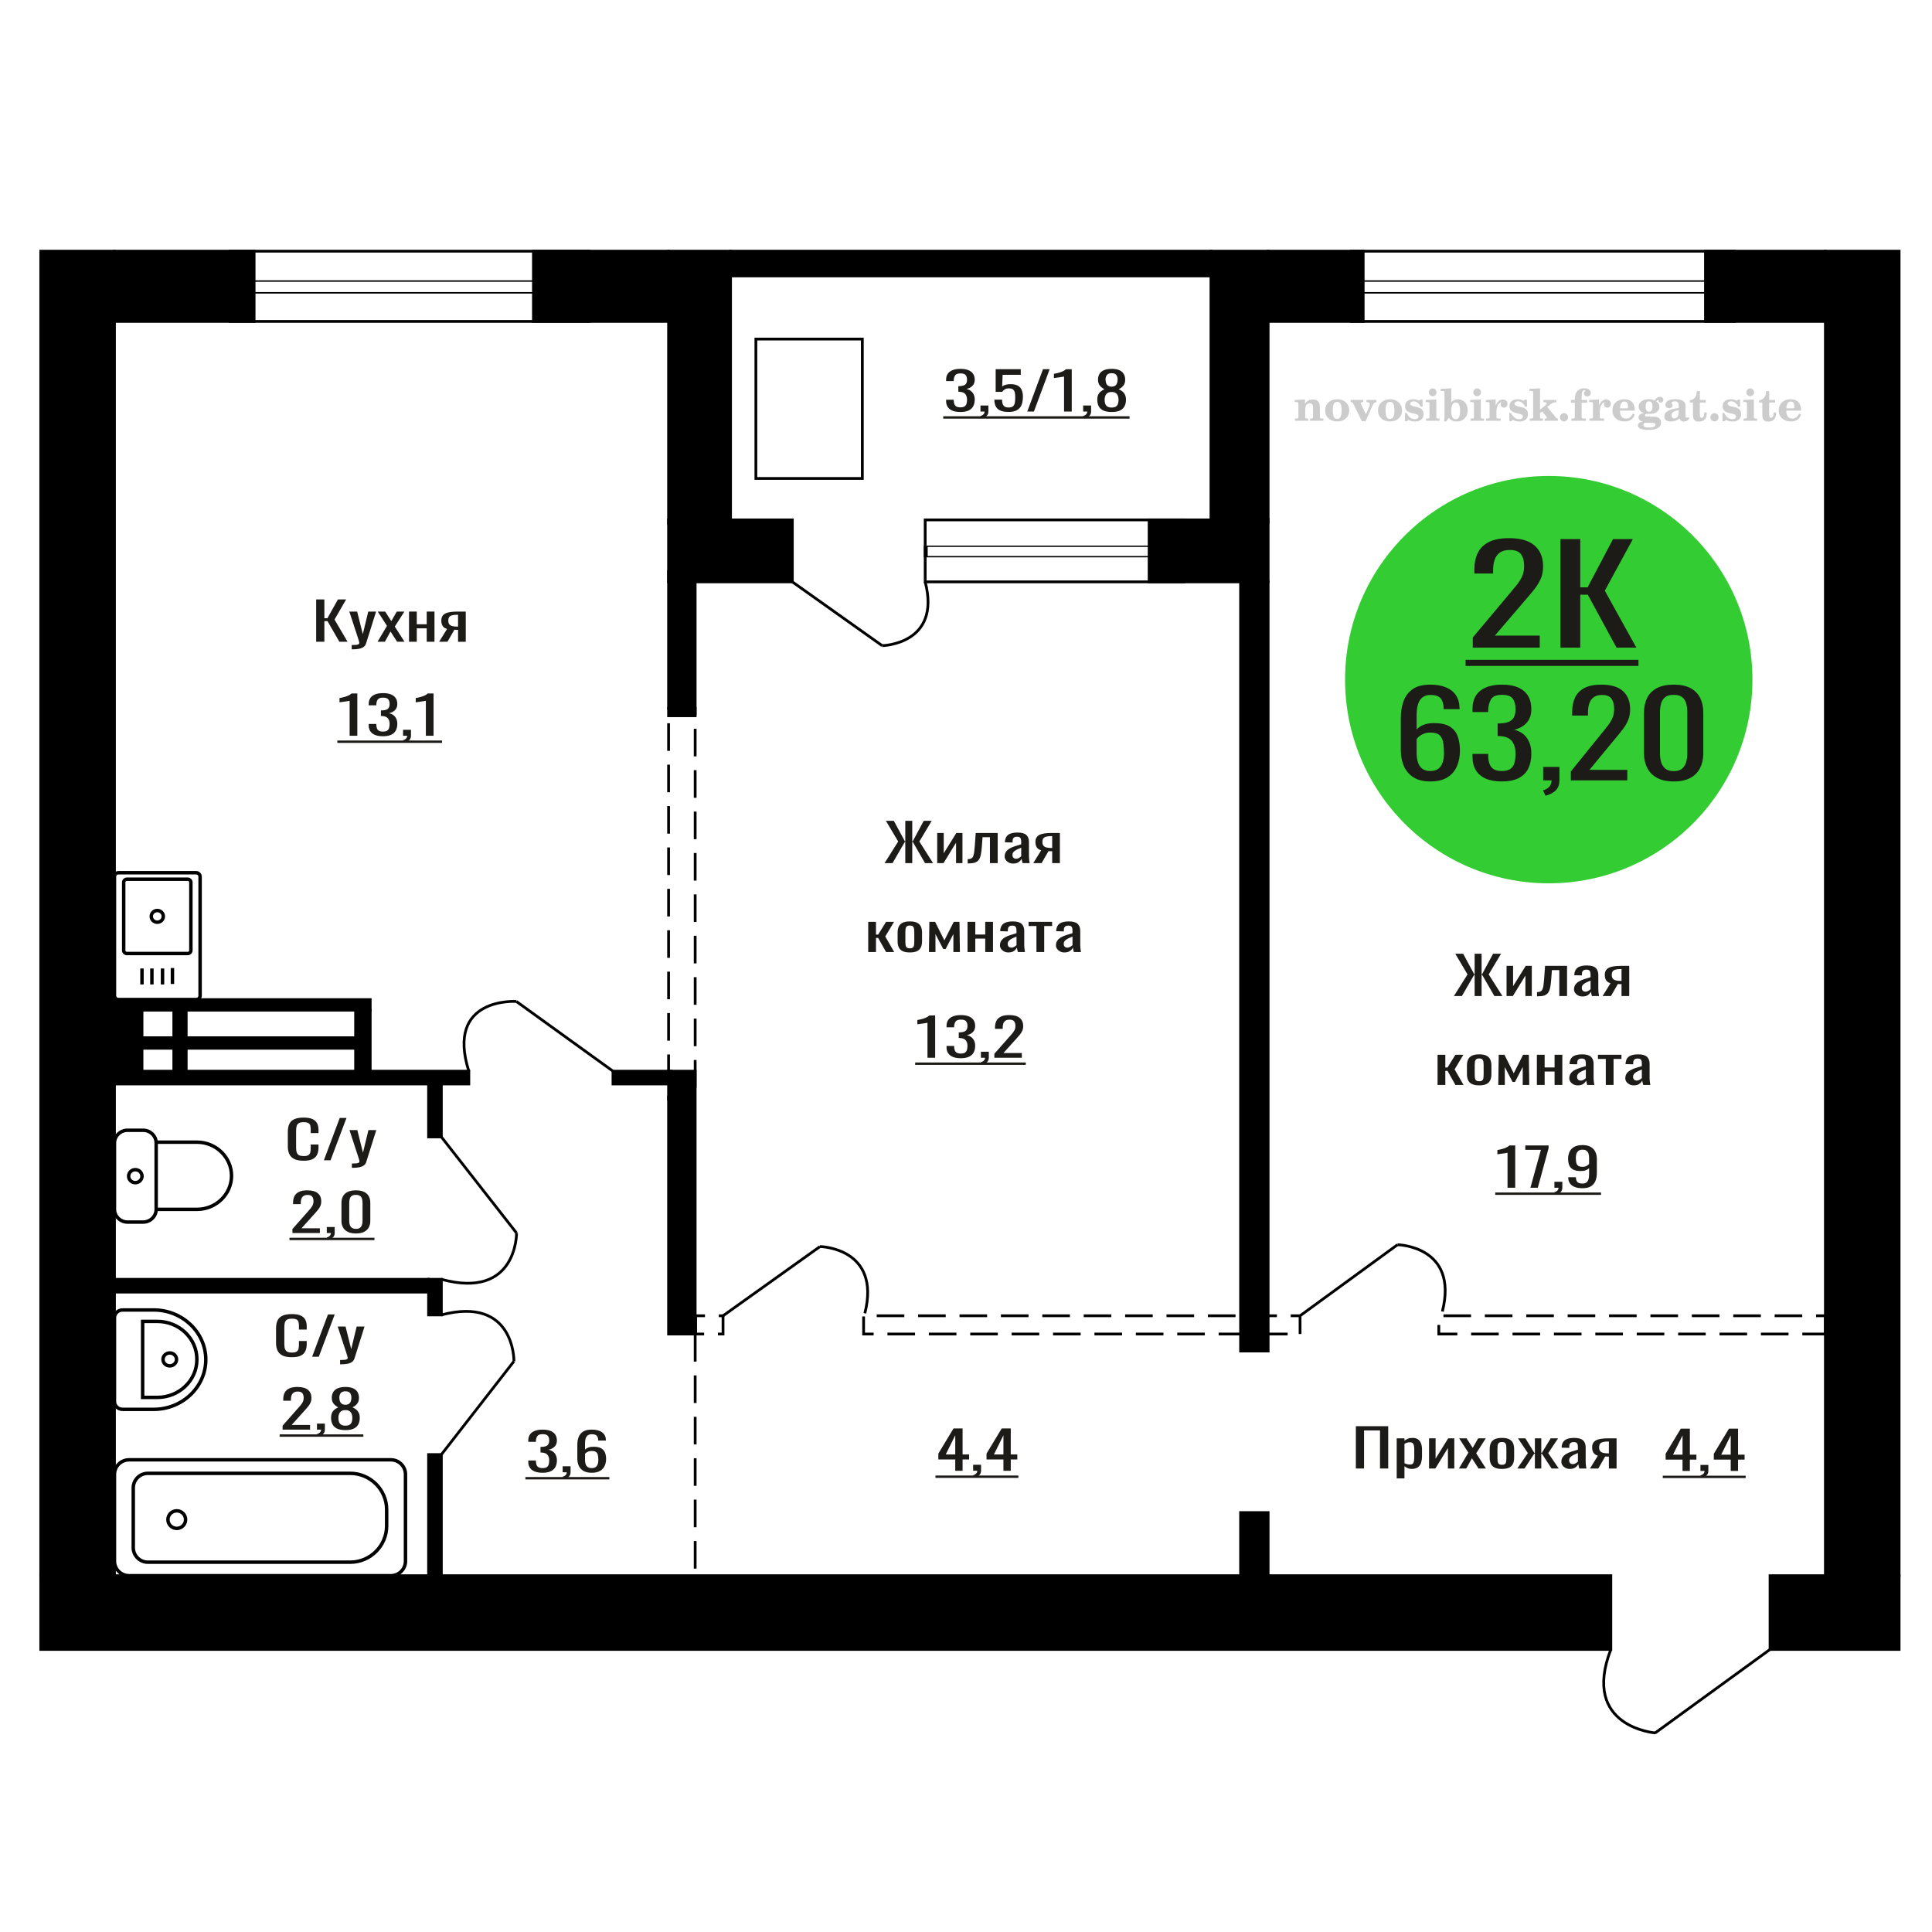 <?xml version="1.0" encoding="UTF-8"?>
<!DOCTYPE svg PUBLIC "-//W3C//DTD SVG 1.1//EN" "http://www.w3.org/Graphics/SVG/1.1/DTD/svg11.dtd">
<!-- Creator: CorelDRAW 2019 -->
<svg xmlns="http://www.w3.org/2000/svg" xml:space="preserve" width="140mm" height="140mm" version="1.1" style="shape-rendering:geometricPrecision; text-rendering:geometricPrecision; image-rendering:optimizeQuality; fill-rule:evenodd; clip-rule:evenodd"
viewBox="0 0 14000 14000"
 xmlns:xlink="http://www.w3.org/1999/xlink">
 <defs>
  <style type="text/css">
   <![CDATA[
    .str0 {stroke:black;stroke-width:25;stroke-miterlimit:22.926}
    .str1 {stroke:black;stroke-width:20;stroke-miterlimit:22.926}
    .str2 {stroke:black;stroke-width:20;stroke-miterlimit:22.926;stroke-dasharray:200 100}
    .fil1 {fill:none}
    .fil4 {fill:black}
    .fil2 {fill:#1C1B17}
    .fil3 {fill:#33CC33}
    .fil0 {fill:#1C1B17;fill-rule:nonzero}
    .fil5 {fill:#CCCCCC;fill-rule:nonzero}
   ]]>
  </style>
 </defs>
 <g id="Слой_x0020_1">
  <path class="fil0" d="M2115.22 9834.91c-30.2,0 -53.64,-4.55 -70.33,-13.63 -16.68,-9.08 -28.27,-21.32 -34.76,-36.71 -6.5,-15.39 -9.75,-32.54 -9.75,-51.46l0 -108.24c0,-20.69 3.25,-38.73 9.75,-54.12 6.49,-15.39 18.08,-27.31 34.76,-35.76 16.69,-8.45 40.13,-12.68 70.33,-12.68 26.69,0 47.84,3.54 63.47,10.6 15.62,7.07 26.87,17.16 33.72,30.28 6.85,13.12 10.27,28.88 10.27,47.3l0 24.22 -56.37 0 0 -21.57c0,-11.35 -0.78,-21.38 -2.37,-30.09 -1.57,-8.7 -5.89,-15.45 -12.9,-20.24 -7.03,-4.8 -18.8,-7.19 -35.3,-7.19 -16.86,0 -29.15,2.58 -36.88,7.76 -7.72,5.17 -12.72,12.48 -15,21.94 -2.28,9.47 -3.43,20.5 -3.43,33.12l0 121.48c0,15.39 1.76,27.56 5.27,36.52 3.5,8.95 9.31,15.32 17.38,19.11 8.07,3.78 18.96,5.67 32.66,5.67 16.16,0 27.74,-2.58 34.77,-7.75 7.03,-5.18 11.41,-12.3 13.17,-21.39 1.75,-9.08 2.63,-19.67 2.63,-31.78l0 -22.71 56.37 0 0 22.71c0,18.67 -3.16,35.13 -9.49,49.38 -6.32,14.26 -17.21,25.36 -32.66,33.31 -15.45,7.94 -37.22,11.92 -65.31,11.92z"/>
  <polygon id="1" class="fil0" points="2261.66,9831.5 2376.49,9524.96 2425.49,9524.96 2310.12,9831.5 "/>
  <path id="2" class="fil0" d="M2464.46 9886.37l0 -31.03c13.7,0 24.59,-0.44 32.66,-1.32 8.09,-0.89 13.88,-2.53 17.38,-4.92 3.51,-2.4 5.28,-5.74 5.28,-10.03 0,-2.27 -1.24,-7.32 -3.69,-15.14 -2.46,-7.82 -5.09,-16.15 -7.91,-24.98l-61.1 -186.19 56.89 0 41.09 163.49 39.5 -163.49 56.9 0 -72.7 230.85c-3.16,10.6 -8.95,18.99 -17.38,25.17 -8.42,6.18 -19.23,10.66 -32.39,13.43 -13.17,2.78 -29.07,4.16 -47.68,4.16l-6.85 0z"/>
  <path class="fil1 str0" d="M829.51 8763.45l0 -481.06c0,-50.69 42.63,-92.16 94.75,-92.16l112.65 0c52.11,0 94.75,41.47 94.75,92.16l0 481.06c0,50.69 -42.64,92.16 -94.75,92.16l-112.65 0c-52.12,0 -94.75,-41.47 -94.75,-92.16zm302.15 0l0 -486.81 295.81 0c137.64,0 250.25,109.53 250.25,243.4l0 0.01c0,133.87 -112.61,243.4 -250.25,243.4l-295.81 0zm-199.58 -240.52c0,-26.06 21.72,-47.17 48.5,-47.17 26.79,0 48.5,21.11 48.5,47.17 0,26.05 -21.71,47.16 -48.5,47.16 -26.78,0 -48.5,-21.11 -48.5,-47.16z"/>
  <path class="fil0" d="M2047.78 10359.61l0 -28.76 107.34 -121.48c8,-9.08 15.38,-17.54 22.16,-25.36 6.77,-7.82 12.32,-16.08 16.67,-24.78 4.34,-8.71 6.51,-18.74 6.51,-30.09 0,-14.13 -3.12,-25.23 -9.37,-33.3 -6.25,-8.08 -17.2,-12.11 -32.83,-12.11 -13.21,0 -23.45,2.65 -30.75,7.94 -7.3,5.3 -12.34,12.24 -15.12,20.82 -2.78,8.58 -4.16,17.79 -4.16,27.62l0 10.22 -55.76 0 0 -10.59c0,-18.42 3.38,-34.25 10.16,-47.5 6.77,-13.24 17.72,-23.52 32.83,-30.84 15.12,-7.32 35.18,-10.98 60.18,-10.98 34.06,0 59.42,7.01 76.1,21.01 16.67,14 25,33.36 25,58.09 0,13.12 -2.17,24.6 -6.51,34.44 -4.34,9.84 -9.98,19.04 -16.94,27.62 -6.95,8.58 -14.59,17.41 -22.93,26.49l-96.92 107.48 133.4 0 0 34.06 -199.06 0z"/>
  <path id="1" class="fil0" d="M2305.2 10409.19l-8.86 -17.41c9.38,-2.27 16.76,-6.25 22.14,-11.92 5.39,-5.68 8.09,-12.43 8.09,-20.25l-29.7 0 0 -43.52 57.31 0 0 42.76c0,13.37 -4,24.03 -11.98,31.98 -7.99,7.95 -20.33,14.07 -37,18.36z"/>
  <path id="2" class="fil0" d="M2503.22 10363.02c-25.36,0 -45.69,-3.66 -60.97,-10.98 -15.29,-7.32 -26.32,-17.72 -33.09,-31.22 -6.78,-13.5 -10.16,-29.33 -10.16,-47.49 0,-10.35 1.22,-19.43 3.65,-27.25 2.43,-7.82 5.99,-14.7 10.68,-20.63 4.7,-5.93 10.25,-11.1 16.68,-15.51 6.43,-4.42 13.46,-8.39 21.11,-11.92 -13.91,-6.82 -25.2,-15.71 -33.88,-26.68 -8.69,-10.98 -13.02,-24.92 -13.02,-41.82 0,-16.15 3.47,-30.15 10.42,-42.01 6.94,-11.86 17.8,-21 32.56,-27.44 14.77,-6.43 33.44,-9.65 56.02,-9.65 22.58,0 41.08,3.22 55.49,9.65 14.42,6.44 25.1,15.58 32.06,27.44 6.94,11.86 10.42,25.86 10.42,42.01 0,17.15 -4.25,31.16 -12.78,42.01 -8.51,10.84 -19.88,19.67 -34.12,26.49 7.64,3.53 14.68,7.5 21.1,11.92 6.43,4.41 11.99,9.58 16.67,15.51 4.7,5.93 8.35,12.81 10.95,20.63 2.6,7.82 3.91,16.9 3.91,27.25 0,18.16 -3.39,33.99 -10.16,47.49 -6.78,13.5 -17.72,23.9 -32.83,31.22 -15.12,7.32 -35.35,10.98 -60.71,10.98zm0 -32.17c13.55,0 23.97,-2.52 31.27,-7.57 7.29,-5.05 12.24,-11.86 14.85,-20.44 2.6,-8.57 3.91,-18.16 3.91,-28.76 0,-9.58 -1.48,-18.6 -4.44,-27.06 -2.94,-8.45 -8.07,-15.39 -15.37,-20.81 -7.29,-5.42 -17.37,-8.14 -30.22,-8.14 -12.85,0 -23.01,2.65 -30.49,7.95 -7.46,5.3 -12.76,12.17 -15.89,20.63 -3.12,8.45 -4.69,17.59 -4.69,27.43 0,10.6 1.39,20.19 4.17,28.76 2.78,8.58 7.9,15.39 15.37,20.44 7.47,5.05 17.98,7.57 31.53,7.57zm0 -151.38c11.81,-0.25 20.75,-2.9 26.84,-7.94 6.07,-5.05 10.34,-11.55 12.76,-19.49 2.44,-7.95 3.65,-16.21 3.65,-24.79 0,-12.62 -3.12,-23.34 -9.38,-32.17 -6.25,-8.83 -17.54,-13.24 -33.87,-13.24 -16.33,0 -27.79,4.41 -34.4,13.24 -6.59,8.83 -9.9,19.55 -9.9,32.17 0,8.58 1.23,16.84 3.65,24.79 2.44,7.94 6.86,14.44 13.29,19.49 6.43,5.04 15.55,7.69 27.36,7.94z"/>
  <polygon id="3" class="fil2" points="2026.41,10394.01 2632.97,10394.01 2632.97,10411.21 2026.41,10411.21 "/>
  <path class="fil1 str0" d="M829.51 10156.66l0 -608.24c0,-30.79 26.4,-55.98 58.67,-55.98l225.78 0c207.57,0 377.39,162.04 377.39,360.09l0 0.02c0,198.05 -169.82,360.09 -377.39,360.09l-225.78 0c-32.27,0 -58.67,-25.19 -58.67,-55.98zm204.18 -30.46l0 -550.82 106.36 0c157.59,0 286.53,123.03 286.53,273.4l0 4.02c0,150.37 -128.94,273.4 -286.53,273.4l-106.36 0zm147.35 -275.41c0,-25.88 21.98,-46.85 49.1,-46.85 27.12,0 49.1,20.97 49.1,46.85 0,25.88 -21.98,46.85 -49.1,46.85 -27.12,0 -49.1,-20.97 -49.1,-46.85z"/>
  <polygon class="fil0" points="10535.42,7217.79 10634.25,7061.11 10545.41,6911.25 10602.72,6911.25 10682.61,7059.22 10685.77,7059.22 10685.77,6911.25 10736.23,6911.25 10736.23,7059.22 10739.91,7059.22 10819.29,6911.25 10877.11,6911.25 10787.74,7061.11 10887.1,7217.79 10828.75,7217.79 10740.44,7064.52 10736.23,7064.52 10736.23,7217.79 10685.77,7217.79 10685.77,7064.52 10682.08,7064.52 10593.25,7217.79 "/>
  <polygon id="1" class="fil0" points="10917.06,7217.79 10917.06,6999.05 10964.37,6999.05 10964.37,7146.26 11055.83,6999.05 11099.99,6999.05 11099.99,7217.79 11053.72,7217.79 11053.72,7069.44 10962.78,7217.79 "/>
  <path id="2" class="fil0" d="M11137.82 7219.68l0 -30.65c10.52,0 18.84,-1.52 24.98,-4.54 6.14,-3.03 10.86,-8.14 14.19,-15.33 3.34,-7.19 5.86,-16.9 7.63,-29.14 1.75,-12.24 3.32,-27.57 4.72,-45.98l6.83 -94.99 159.28 0 0 218.74 -56.24 0 0 -188.09 -53.62 0 -4.73 64.34c-1.75,24.97 -4.29,45.66 -7.63,62.06 -3.32,16.4 -8.5,29.21 -15.5,38.42 -7.01,9.2 -16.39,15.7 -28.13,19.49 -11.73,3.78 -26.89,5.67 -45.46,5.67l-6.32 0z"/>
  <path id="3" class="fil0" d="M11466.9 7220.82c-11.92,0 -22.43,-2.46 -31.54,-7.38 -9.12,-4.92 -16.3,-11.23 -21.56,-18.92 -5.25,-7.7 -7.89,-15.84 -7.89,-24.41 0,-13.63 3.17,-25.11 9.47,-34.44 6.31,-9.34 14.98,-17.22 26.02,-23.66 11.04,-6.43 23.83,-12.04 38.38,-16.84 14.54,-4.79 29.87,-9.46 45.98,-14l0 -15.52c0,-8.83 -0.69,-16.14 -2.09,-21.95 -1.41,-5.8 -4.29,-10.15 -8.68,-13.05 -4.38,-2.9 -10.95,-4.36 -19.71,-4.36 -7.71,0 -13.94,1.27 -18.66,3.79 -4.73,2.52 -8.15,6.12 -10.25,10.78 -2.11,4.67 -3.15,10.16 -3.15,16.47l0 10.97 -55.73 -1.51c0.7,-24.22 8.42,-42.07 23.13,-53.55 14.72,-11.48 37.5,-17.22 68.34,-17.22 30.14,0 51.51,5.93 64.13,17.79 12.61,11.85 18.93,29.01 18.93,51.46l0 99.92c0,6.81 0.25,13.37 0.78,19.67 0.52,6.31 1.23,12.18 2.11,17.6 0.87,5.43 1.66,10.54 2.36,15.33l-51.52 0c-1.04,-4.04 -2.36,-9.15 -3.94,-15.33 -1.57,-6.18 -2.71,-11.79 -3.42,-16.84 -3.5,8.58 -10.25,16.59 -20.24,24.03 -9.98,7.45 -23.74,11.17 -41.25,11.17zm22.07 -34.82c5.61,0 10.86,-1.14 15.77,-3.41 4.91,-2.27 9.29,-4.85 13.14,-7.75 3.86,-2.91 6.48,-5.24 7.88,-7.01l0 -62.06c-8.76,3.53 -17,7.06 -24.71,10.6 -7.7,3.53 -14.44,7.25 -20.23,11.16 -5.78,3.91 -10.34,8.33 -13.67,13.25 -3.32,4.92 -4.99,10.53 -4.99,16.84 0,8.83 2.28,15.77 6.84,20.81 4.55,5.05 11.21,7.57 19.97,7.57z"/>
  <path id="4" class="fil0" d="M11613.02 7217.79l57.31 -92.72c-9.82,-2.78 -17.79,-6.94 -23.92,-12.49 -6.14,-5.55 -10.61,-12.36 -13.4,-20.44 -2.81,-8.07 -4.21,-17.15 -4.21,-27.24 0,-11.61 2.1,-21.58 6.3,-29.9 4.21,-8.33 10.87,-15.14 19.98,-20.44 9.11,-5.3 21.19,-9.21 36.26,-11.73 15.08,-2.52 33.65,-3.78 55.73,-3.78l58.88 0 0 218.74 -55.73 0 0 -86.29c-5.61,0 -10.33,-0.06 -14.19,-0.19 -3.85,-0.12 -8.06,-0.31 -12.61,-0.56l-49.94 87.04 -60.46 0zm130.9 -109.75c0.69,0 1.83,0 3.41,0 1.57,0 2.55,0 2.89,0l0 -85.91c-0.34,0 -1.32,0 -2.89,0 -1.58,0 -2.54,0 -2.88,0 -16.48,0 -29.53,1.45 -39.17,4.35 -9.64,2.9 -16.38,7.45 -20.24,13.63 -3.85,6.18 -5.78,14.44 -5.78,24.79 0,14.38 4.47,25.1 13.4,32.16 8.94,7.07 26.02,10.73 51.26,10.98z"/>
  <polygon id="5" class="fil0" points="10417.15,7861.92 10417.15,7643.18 10473.39,7643.18 10473.39,7735.52 10489.16,7735.52 10546.45,7643.18 10604.27,7643.18 10540.67,7749.14 10605.33,7861.92 10546.45,7861.92 10489.16,7759.74 10473.39,7759.74 10473.39,7861.92 "/>
  <path id="6" class="fil0" d="M10718.88 7864.95c-22.43,0 -40.13,-3.28 -53.09,-9.84 -12.97,-6.56 -22.17,-15.9 -27.6,-28.01 -5.43,-12.11 -8.15,-26.36 -8.15,-42.76l0 -63.58c0,-16.4 2.72,-30.66 8.15,-42.77 5.43,-12.11 14.63,-21.44 27.6,-28 12.96,-6.56 30.66,-9.84 53.09,-9.84 22.43,0 40.04,3.28 52.82,9.84 12.79,6.56 21.91,15.89 27.34,28 5.43,12.11 8.15,26.37 8.15,42.77l0 63.58c0,16.4 -2.72,30.65 -8.15,42.76 -5.43,12.11 -14.55,21.45 -27.34,28.01 -12.78,6.56 -30.39,9.84 -52.82,9.84zm0 -29.9c10.86,0 18.49,-2.27 22.86,-6.81 4.39,-4.54 7.02,-10.54 7.89,-17.98 0.88,-7.44 1.32,-15.2 1.32,-23.27l0 -68.5c0,-8.33 -0.44,-16.15 -1.32,-23.47 -0.87,-7.31 -3.5,-13.31 -7.89,-17.97 -4.37,-4.67 -12,-7 -22.86,-7 -10.86,0 -18.57,2.33 -23.13,7 -4.55,4.66 -7.28,10.66 -8.15,17.97 -0.88,7.32 -1.31,15.14 -1.31,23.47l0 68.5c0,8.07 0.43,15.83 1.31,23.27 0.87,7.44 3.6,13.44 8.15,17.98 4.56,4.54 12.27,6.81 23.13,6.81z"/>
  <polygon id="7" class="fil0" points="10857.12,7861.92 10860.28,7643.18 10901.81,7643.18 10969.09,7777.53 11036.9,7643.18 11078.43,7643.18 11081.58,7861.92 11034.27,7861.92 11034.27,7731.35 10978.02,7840.35 10960.69,7840.35 10904.43,7732.11 10904.43,7861.92 "/>
  <polygon id="8" class="fil0" points="11136.78,7861.92 11136.78,7643.18 11193.02,7643.18 11193.02,7735.14 11265.04,7735.14 11265.04,7643.18 11321.28,7643.18 11321.28,7861.92 11265.04,7861.92 11265.04,7764.66 11193.02,7764.66 11193.02,7861.92 "/>
  <path id="9" class="fil0" d="M11432.73 7864.95c-11.92,0 -22.43,-2.46 -31.54,-7.38 -9.11,-4.92 -16.3,-11.23 -21.56,-18.92 -5.25,-7.7 -7.89,-15.84 -7.89,-24.41 0,-13.63 3.17,-25.11 9.47,-34.44 6.31,-9.34 14.98,-17.22 26.02,-23.66 11.04,-6.43 23.83,-12.04 38.38,-16.84 14.54,-4.79 29.87,-9.46 45.99,-14l0 -15.52c0,-8.83 -0.7,-16.14 -2.1,-21.95 -1.4,-5.8 -4.29,-10.15 -8.68,-13.05 -4.38,-2.9 -10.95,-4.36 -19.71,-4.36 -7.71,0 -13.93,1.27 -18.66,3.79 -4.73,2.52 -8.15,6.12 -10.25,10.78 -2.11,4.67 -3.15,10.16 -3.15,16.47l0 10.97 -55.73 -1.51c0.7,-24.22 8.42,-42.07 23.13,-53.55 14.72,-11.48 37.5,-17.22 68.34,-17.22 30.14,0 51.52,5.93 64.13,17.79 12.61,11.85 18.93,29.01 18.93,51.46l0 99.92c0,6.81 0.25,13.37 0.78,19.67 0.52,6.31 1.23,12.18 2.11,17.6 0.87,5.43 1.67,10.54 2.36,15.33l-51.52 0c-1.04,-4.04 -2.36,-9.15 -3.94,-15.33 -1.57,-6.18 -2.71,-11.79 -3.42,-16.84 -3.5,8.58 -10.25,16.59 -20.24,24.03 -9.98,7.45 -23.73,11.17 -41.25,11.17zm22.07 -34.82c5.61,0 10.86,-1.14 15.77,-3.41 4.91,-2.27 9.29,-4.85 13.14,-7.75 3.86,-2.91 6.48,-5.24 7.89,-7.01l0 -62.06c-8.77,3.53 -17.01,7.06 -24.71,10.6 -7.71,3.53 -14.45,7.25 -20.24,11.16 -5.78,3.91 -10.34,8.33 -13.67,13.25 -3.32,4.92 -4.99,10.53 -4.99,16.84 0,8.83 2.28,15.77 6.84,20.81 4.55,5.05 11.21,7.57 19.97,7.57z"/>
  <polygon id="10" class="fil0" points="11636.16,7861.92 11636.16,7673.45 11579.38,7673.45 11579.38,7643.18 11749.7,7643.18 11749.7,7673.45 11692.4,7673.45 11692.4,7861.92 "/>
  <path id="11" class="fil0" d="M11838.53 7864.95c-11.91,0 -22.43,-2.46 -31.54,-7.38 -9.11,-4.92 -16.29,-11.23 -21.56,-18.92 -5.25,-7.7 -7.89,-15.84 -7.89,-24.41 0,-13.63 3.17,-25.11 9.48,-34.44 6.3,-9.34 14.97,-17.22 26.01,-23.66 11.05,-6.43 23.84,-12.04 38.38,-16.84 14.54,-4.79 29.88,-9.46 45.99,-14l0 -15.52c0,-8.83 -0.69,-16.14 -2.1,-21.95 -1.4,-5.8 -4.29,-10.15 -8.68,-13.05 -4.37,-2.9 -10.94,-4.36 -19.71,-4.36 -7.71,0 -13.93,1.27 -18.65,3.79 -4.74,2.52 -8.16,6.12 -10.25,10.78 -2.11,4.67 -3.16,10.16 -3.16,16.47l0 10.97 -55.72 -1.51c0.69,-24.22 8.42,-42.07 23.12,-53.55 14.73,-11.48 37.51,-17.22 68.34,-17.22 30.14,0 51.52,5.93 64.13,17.79 12.61,11.85 18.93,29.01 18.93,51.46l0 99.92c0,6.81 0.25,13.37 0.78,19.67 0.53,6.31 1.24,12.18 2.11,17.6 0.88,5.43 1.67,10.54 2.36,15.33l-51.51 0c-1.05,-4.04 -2.36,-9.15 -3.95,-15.33 -1.57,-6.18 -2.71,-11.79 -3.42,-16.84 -3.5,8.58 -10.25,16.59 -20.23,24.03 -9.99,7.45 -23.74,11.17 -41.26,11.17zm22.08 -34.82c5.61,0 10.86,-1.14 15.76,-3.41 4.92,-2.27 9.29,-4.85 13.14,-7.75 3.86,-2.91 6.49,-5.24 7.89,-7.01l0 -62.06c-8.76,3.53 -17,7.06 -24.71,10.6 -7.71,3.53 -14.45,7.25 -20.24,11.16 -5.78,3.91 -10.33,8.33 -13.67,13.25 -3.31,4.92 -4.98,10.53 -4.98,16.84 0,8.83 2.28,15.77 6.83,20.81 4.56,5.05 11.21,7.57 19.98,7.57z"/>
  <path class="fil0" d="M10924.12 8606.85l0 -253.56c-0.34,0.25 -4.25,1.01 -11.72,2.27 -7.46,1.26 -15.89,2.52 -25.28,3.78 -9.38,1.27 -17.71,2.4 -25.01,3.41 -7.29,1.01 -11.11,1.51 -11.47,1.51l0 -30.65c5.91,-1.01 12.78,-2.4 20.59,-4.16 7.82,-1.77 15.81,-3.91 23.97,-6.44 8.17,-2.52 15.99,-5.67 23.45,-9.46 7.48,-3.78 13.81,-8.2 19.02,-13.24l42.22 0 0 306.54 -55.77 0z"/>
  <polygon id="1" class="fil0" points="11089.85,8606.85 11165.93,8332.1 11052.85,8332.1 11052.85,8300.31 11221.69,8300.31 11221.69,8319.98 11143.53,8606.85 "/>
  <path id="2" class="fil0" d="M11272.23 8656.43l-8.85 -17.41c9.38,-2.27 16.76,-6.25 22.14,-11.92 5.39,-5.68 8.08,-12.43 8.08,-20.25l-29.7 0 0 -43.52 57.33 0 0 42.76c0,13.37 -4.01,24.03 -12,31.98 -7.98,7.95 -20.32,14.07 -37,18.36z"/>
  <path id="3" class="fil0" d="M11467.65 8610.26c-21.88,0 -40.56,-2.97 -56.01,-8.9 -15.46,-5.93 -27.2,-14.57 -35.18,-25.92 -7.99,-11.35 -12.16,-25.11 -12.51,-41.25 0,-0.51 0,-1.07 0,-1.71 0,-0.63 0,-1.19 0,-1.7l55.76 0c0,14.63 3.3,25.93 9.9,33.87 6.61,7.95 19.46,11.92 38.57,11.92 10.42,0 19.11,-2.33 26.05,-7 6.95,-4.66 12.16,-11.86 15.63,-21.57 3.48,-9.71 5.22,-22.01 5.22,-36.9l0 -46.55c-5.22,6.31 -12.95,11.42 -23.19,15.33 -10.25,3.91 -23.02,5.87 -38.31,5.87 -23.27,0 -41.51,-3.73 -54.72,-11.17 -13.19,-7.44 -22.49,-17.79 -27.87,-31.03 -5.38,-13.25 -8.08,-28.7 -8.08,-46.36 0,-18.67 3.47,-35.51 10.42,-50.52 6.96,-15.02 18.15,-26.94 33.61,-35.77 15.47,-8.83 35.7,-13.24 60.71,-13.24 24.32,0 44.12,4.47 59.41,13.43 15.28,8.96 26.49,21.01 33.61,36.14 7.13,15.14 10.69,32.05 10.69,50.72l0 102.93c0,19.68 -3.13,37.85 -9.38,54.5 -6.25,16.65 -16.86,29.96 -31.8,39.93 -14.92,9.96 -35.77,14.95 -62.53,14.95zm0 -155.17c12.16,0 22.06,-2.21 29.71,-6.62 7.64,-4.42 13.55,-9.27 17.72,-14.57l0 -45.42c0,-10.59 -1.39,-20.24 -4.17,-28.95 -2.79,-8.7 -7.65,-15.64 -14.6,-20.81 -6.94,-5.17 -16.5,-7.76 -28.66,-7.76 -12.15,0 -21.79,2.65 -28.91,7.95 -7.13,5.3 -12.16,12.17 -15.12,20.62 -2.95,8.45 -4.43,17.73 -4.43,27.82 0,12.11 0.78,23.34 2.35,33.68 1.56,10.35 5.73,18.61 12.5,24.79 6.78,6.18 17.99,9.27 33.61,9.27z"/>
  <polygon id="4" class="fil2" points="10835.02,8641.25 11601.58,8641.25 11601.58,8658.45 10835.02,8658.45 "/>
  <circle class="fil3" cx="11222.86" cy="4924.95" r="1475.98"/>
  <path class="fil0" d="M10363.95 5662.65c-49.99,0 -90.71,-10.05 -122.13,-30.15 -31.43,-20.09 -54.46,-47.27 -69.09,-81.52 -14.65,-34.26 -21.96,-72.33 -21.96,-114.23l0 -231.84c0,-44.73 6.42,-85.49 19.27,-122.29 12.85,-36.81 34.82,-66.25 65.89,-88.33 31.07,-22.08 73.74,-33.12 128.02,-33.12 45,0 83.02,6.51 114.09,19.54 31.07,13.02 55,31.98 71.77,56.9 16.79,24.91 25.54,55.2 26.26,90.87 0,1.13 0.17,2.68 0.52,4.67 0.37,1.98 0.55,3.82 0.55,5.52l-115.7 0c0,-33.41 -6.79,-58.89 -20.36,-76.44 -13.56,-17.55 -39.28,-26.32 -77.13,-26.32 -20.71,0 -38.57,5.23 -53.57,15.71 -14.99,10.47 -26.24,26.47 -33.75,47.98 -7.49,21.51 -11.24,49.26 -11.24,83.23l0 104.45c11.42,-14.15 27.68,-25.61 48.75,-34.39 21.06,-8.78 46.95,-13.16 77.66,-13.16 47.85,0 85.34,8.21 112.49,24.63 27.13,16.41 46.42,39.49 57.85,69.21 11.43,29.72 17.14,64.68 17.14,104.88 0,41.33 -7.15,78.98 -21.43,112.95 -14.28,33.97 -37.14,61.01 -68.56,81.1 -31.42,20.1 -73.2,30.15 -125.34,30.15zm0 -75.58c25.71,0 45.7,-5.8 60,-17.41 14.28,-11.61 24.46,-27.03 30.52,-46.28 6.07,-19.25 9.11,-40.2 9.11,-62.85 0,-27.17 -1.61,-52.37 -4.82,-75.58 -3.21,-23.21 -11.6,-41.76 -25.18,-55.63 -13.57,-13.87 -36.78,-20.8 -69.63,-20.8 -15.72,0 -30,2.26 -42.85,6.79 -12.85,4.53 -23.93,10.33 -33.21,17.41 -9.29,7.08 -16.78,14.58 -22.5,22.5l0 102.76c0,23.22 3.03,44.73 9.1,64.55 6.08,19.81 16.26,35.52 30.54,47.13 14.28,11.61 33.92,17.41 58.92,17.41z"/>
  <path id="1" class="fil0" d="M10882.45 5662.65c-47.14,0 -86.41,-7.07 -117.85,-21.23 -31.42,-14.15 -54.98,-34.53 -70.7,-61.14 -15.71,-26.61 -23.57,-58.04 -23.57,-94.27l0 -22.93 113.56 0c0,2.26 0,4.67 0,7.22 0,2.55 0,5.24 0,8.07 0.72,20.38 3.75,38.78 9.11,55.2 5.36,16.42 15,29.44 28.92,39.06 13.93,9.63 34.1,14.44 60.53,14.44 27.85,0 48.92,-5.24 63.21,-15.71 14.28,-10.48 23.92,-25.34 28.92,-44.59 5,-19.25 7.5,-41.33 7.5,-66.24 0,-36.23 -8.39,-65.82 -25.18,-88.74 -16.78,-22.93 -46.23,-35.53 -88.38,-37.8 -2.14,-0.56 -4.82,-0.85 -8.03,-0.85 -3.22,0 -5.9,0 -8.04,0l0 -90.87c2.14,0 4.64,0 7.51,0 2.85,0 5.34,0 7.49,0 40.71,-1.13 70,-9.62 87.85,-25.47 17.85,-15.86 26.78,-42.18 26.78,-78.98 0,-31.14 -6.61,-56.05 -19.82,-74.74 -13.21,-18.68 -39.46,-28.02 -78.74,-28.02 -39.28,0 -65.34,10.33 -78.2,31 -12.86,20.66 -20,47.13 -21.43,79.4 0,2.26 0,4.67 0,7.22 0,2.55 0,4.95 0,7.22l-113.56 0 0 -22.93c0,-36.8 7.86,-68.23 23.57,-94.27 15.72,-26.04 39.46,-46.14 71.24,-60.3 31.78,-14.15 71.24,-21.23 118.38,-21.23 47.85,0 87.49,7.08 118.92,21.23 31.42,14.16 54.98,34.4 70.7,60.73 15.71,26.32 23.57,57.89 23.57,94.69 0,41.33 -11.26,74.45 -33.75,99.36 -22.49,24.91 -52.66,41.9 -90.52,50.95 26.43,6.23 48.74,16.99 66.96,32.28 18.2,15.28 32.32,34.67 42.31,58.17 10,23.5 15,50.81 15,81.95 0,40.77 -7.14,76.29 -21.42,106.58 -14.3,30.29 -37.14,53.79 -68.58,70.49 -31.42,16.7 -72.83,25.05 -124.26,25.05z"/>
  <path id="2" class="fil0" d="M11199.55 5766.26l-18.21 -39.06c19.28,-5.1 34.46,-14.02 45.52,-26.76 11.08,-12.73 16.62,-27.88 16.62,-45.43l-61.07 0 0 -97.66 117.84 0 0 95.96c0,30.01 -8.21,53.93 -24.65,71.76 -16.42,17.84 -41.77,31.57 -76.05,41.19z"/>
  <path id="3" class="fil0" d="M11382.74 5655.01l0 -64.54 220.68 -272.61c16.44,-20.38 31.61,-39.35 45.54,-56.9 13.92,-17.55 25.35,-36.1 34.27,-55.63 8.93,-19.53 13.4,-42.04 13.4,-67.51 0,-31.71 -6.44,-56.62 -19.29,-74.74 -12.85,-18.11 -35.35,-27.17 -67.49,-27.17 -27.13,0 -48.21,5.94 -63.21,17.83 -15,11.89 -25.34,27.46 -31.06,46.71 -5.71,19.25 -8.57,39.91 -8.57,62l0 22.92 -114.63 0 0 -23.77c0,-41.33 6.96,-76.86 20.89,-106.59 13.92,-29.72 36.43,-52.79 67.5,-69.21 31.05,-16.42 72.3,-24.63 123.72,-24.63 70,0 122.14,15.71 156.41,47.14 34.29,31.42 51.43,74.87 51.43,130.36 0,29.44 -4.47,55.2 -13.4,77.28 -8.92,22.08 -20.52,42.74 -34.81,61.99 -14.28,19.25 -30,39.07 -47.13,59.45l-199.27 241.19 274.25 0 0 76.43 -409.23 0z"/>
  <path id="4" class="fil0" d="M12128.36 5662.65c-49.28,0 -89.81,-8.77 -121.59,-26.32 -31.79,-17.55 -55.35,-41.62 -70.71,-72.19 -15.36,-30.57 -23.03,-65.39 -23.03,-104.46l0 -296.39c0,-40.19 7.49,-75.44 22.49,-105.73 15,-30.29 38.39,-53.92 70.18,-70.91 31.77,-16.98 72.66,-25.48 122.66,-25.48 49.99,0 90.7,8.5 122.12,25.48 31.43,16.99 54.64,40.62 69.63,70.91 15,30.29 22.51,65.54 22.51,105.73l0 296.39c0,39.63 -7.68,74.74 -23.03,105.31 -15.37,30.57 -38.76,54.49 -70.18,71.76 -31.42,17.27 -71.78,25.9 -121.05,25.9zm0 -74.73c27.14,0 47.67,-6.23 61.6,-18.68 13.92,-12.46 23.56,-28.45 28.92,-47.99 5.35,-19.53 8.04,-39.77 8.04,-60.72l0 -298.08c0,-22.09 -2.5,-42.89 -7.51,-62.42 -4.99,-19.54 -14.45,-35.25 -28.38,-47.14 -13.93,-11.89 -34.82,-17.83 -62.67,-17.83 -27.85,0 -48.93,5.94 -63.21,17.83 -14.28,11.89 -23.93,27.6 -28.93,47.14 -4.99,19.53 -7.49,40.33 -7.49,62.42l0 298.08c0,20.95 2.68,41.19 8.02,60.72 5.37,19.54 15.37,35.53 30,47.99 14.65,12.45 35.18,18.68 61.61,18.68z"/>
  <path class="fil0" d="M10672.31 4693.12l0 -73.81 261.7 -311.72c19.48,-23.31 37.46,-45 53.99,-65.07 16.5,-20.07 30.06,-41.27 40.65,-63.61 10.59,-22.33 15.87,-48.07 15.87,-77.2 0,-36.26 -7.61,-64.74 -22.87,-85.46 -15.24,-20.72 -41.91,-31.08 -80.03,-31.08 -32.18,0 -57.17,6.8 -74.94,20.4 -17.8,13.59 -30.08,31.4 -36.86,53.41 -6.76,22.01 -10.15,45.64 -10.15,70.89l0 26.22 -135.93 0 0 -27.19c0,-47.26 8.26,-87.89 24.76,-121.88 16.53,-33.99 43.2,-60.37 80.04,-79.14 36.85,-18.78 85.75,-28.17 146.74,-28.17 82.99,0 144.82,17.97 185.47,53.9 40.66,35.93 60.99,85.62 60.99,149.07 0,33.66 -5.3,63.12 -15.89,88.37 -10.59,25.25 -24.35,48.88 -41.29,70.89 -16.93,22.01 -35.57,44.67 -55.89,67.98l-236.29 275.8 325.21 0 0 87.4 -485.28 0z"/>
  <polygon id="1" class="fil0" points="11307.5,4693.12 11307.5,3906.51 11451.06,3906.51 11451.06,4256.12 11504.41,4256.12 11688.63,3906.51 11832.17,3906.51 11628.91,4280.39 11857.59,4693.12 11714.03,4693.12 11505.69,4309.53 11451.06,4309.53 11451.06,4693.12 "/>
  <polygon id="2" class="fil2" points="10620.22,4781.4 11872.83,4781.4 11872.83,4825.54 10620.22,4825.54 "/>
  <polygon class="fil4 str1" points="13761.67,11418.09 13227.48,11418.09 13227.48,1820.13 13761.67,1820.13 "/>
  <polygon class="fil0" points="2291.08,4650.4 2291.08,4343.86 2350.48,4343.86 2350.48,4480.1 2372.55,4480.1 2448.78,4343.86 2508.17,4343.86 2424.07,4489.56 2518.69,4650.4 2459.29,4650.4 2373.08,4500.91 2350.48,4500.91 2350.48,4650.4 "/>
  <path id="1" class="fil0" d="M2548.65 4705.28l0 -31.04c13.66,0 24.53,-0.44 32.58,-1.32 8.07,-0.89 13.85,-2.53 17.35,-4.92 3.52,-2.4 5.27,-5.74 5.27,-10.03 0,-2.27 -1.24,-7.32 -3.69,-15.14 -2.45,-7.82 -5.08,-16.15 -7.88,-24.98l-60.98 -186.19 56.77 0 41 163.49 39.43 -163.49 56.77 0 -72.55 230.85c-3.15,10.6 -8.93,18.99 -17.34,25.17 -8.41,6.18 -19.19,10.66 -32.33,13.43 -13.14,2.78 -29,4.17 -47.57,4.17l-6.83 0z"/>
  <polygon id="2" class="fil0" points="2735.78,4650.4 2804.11,4535.35 2737.35,4431.66 2790.97,4431.66 2835.65,4500.91 2875.09,4431.66 2930.27,4431.66 2860.89,4540.27 2931.32,4650.4 2877.71,4650.4 2829.87,4576.22 2788.87,4650.4 "/>
  <polygon id="3" class="fil0" points="2963.92,4650.4 2963.92,4431.66 3020.16,4431.66 3020.16,4523.62 3092.18,4523.62 3092.18,4431.66 3148.42,4431.66 3148.42,4650.4 3092.18,4650.4 3092.18,4553.14 3020.16,4553.14 3020.16,4650.4 "/>
  <path id="4" class="fil0" d="M3182.06 4650.4l57.31 -92.72c-9.82,-2.78 -17.79,-6.94 -23.92,-12.49 -6.13,-5.55 -10.61,-12.36 -13.4,-20.44 -2.8,-8.07 -4.21,-17.15 -4.21,-27.24 0,-11.61 2.1,-21.58 6.31,-29.9 4.21,-8.33 10.86,-15.14 19.97,-20.44 9.11,-5.3 21.2,-9.21 36.27,-11.73 15.07,-2.52 33.64,-3.78 55.72,-3.78l58.88 0 0 218.74 -55.72 0 0 -86.29c-5.61,0 -10.34,-0.06 -14.2,-0.19 -3.85,-0.12 -8.05,-0.31 -12.61,-0.56l-49.93 87.04 -60.47 0zm130.9 -109.75c0.7,0 1.83,0 3.42,0 1.57,0 2.54,0 2.89,0l0 -85.91c-0.35,0 -1.32,0 -2.89,0 -1.59,0 -2.54,0 -2.89,0 -16.47,0 -29.53,1.45 -39.17,4.35 -9.64,2.9 -16.38,7.45 -20.24,13.63 -3.85,6.18 -5.78,14.44 -5.78,24.79 0,14.38 4.48,25.1 13.41,32.16 8.93,7.07 26.01,10.73 51.25,10.98z"/>
  <polygon class="fil0" points="9825.06,10641.33 9825.06,10334.79 10059.51,10334.79 10059.51,10641.33 10000.11,10641.33 10000.11,10365.44 9884.47,10365.44 9884.47,10641.33 "/>
  <path id="1" class="fil0" d="M10121.01 10713.24l0 -290.65 56.24 0 0 17.4c6.65,-5.55 14.72,-10.34 24.18,-14.38 9.46,-4.03 20.67,-6.05 33.64,-6.05 15.77,0 28.3,2.96 37.59,8.89 9.29,5.93 16.21,13.37 20.76,22.33 4.56,8.96 7.53,18.04 8.93,27.25 1.41,9.21 2.12,17.09 2.12,23.65l0 52.98c0,15.4 -2.12,29.97 -6.32,43.72 -4.2,13.75 -11.82,24.85 -22.87,33.3 -11.04,8.45 -26.54,12.68 -46.51,12.68 -10.86,0 -20.5,-1.96 -28.92,-5.87 -8.4,-3.91 -15.95,-8.39 -22.6,-13.43l0 88.18 -56.24 0zm96.71 -100.67c9.82,0 16.83,-2.59 21.03,-7.76 4.21,-5.17 6.84,-12.17 7.89,-21 1.04,-8.83 1.57,-18.55 1.57,-29.15l0 -52.98c0,-9.08 -0.69,-17.47 -2.09,-25.16 -1.41,-7.7 -4.39,-13.82 -8.95,-18.36 -4.56,-4.54 -11.74,-6.81 -21.54,-6.81 -7.36,0 -14.38,1.13 -21.03,3.4 -6.66,2.27 -12.45,4.92 -17.35,7.95l0 140.03c5.25,2.77 11.21,5.11 17.88,7 6.65,1.89 14.19,2.84 22.59,2.84z"/>
  <polygon id="2" class="fil0" points="10355.46,10641.33 10355.46,10422.59 10402.76,10422.59 10402.76,10569.8 10494.23,10422.59 10538.38,10422.59 10538.38,10641.33 10492.12,10641.33 10492.12,10492.98 10401.18,10641.33 "/>
  <polygon id="3" class="fil0" points="10572.03,10641.33 10640.35,10526.28 10573.59,10422.59 10627.21,10422.59 10671.89,10491.84 10711.33,10422.59 10766.51,10422.59 10697.13,10531.2 10767.57,10641.33 10713.95,10641.33 10666.11,10567.15 10625.11,10641.33 "/>
  <path id="4" class="fil0" d="M10883.74 10644.36c-22.43,0 -40.13,-3.28 -53.09,-9.84 -12.97,-6.56 -22.17,-15.9 -27.6,-28.01 -5.43,-12.11 -8.15,-26.36 -8.15,-42.76l0 -63.58c0,-16.4 2.72,-30.66 8.15,-42.77 5.43,-12.11 14.63,-21.44 27.6,-28 12.96,-6.56 30.66,-9.84 53.09,-9.84 22.43,0 40.04,3.28 52.82,9.84 12.8,6.56 21.91,15.89 27.34,28 5.43,12.11 8.15,26.37 8.15,42.77l0 63.58c0,16.4 -2.72,30.65 -8.15,42.76 -5.43,12.11 -14.54,21.45 -27.34,28.01 -12.78,6.56 -30.39,9.84 -52.82,9.84zm0 -29.9c10.86,0 18.49,-2.27 22.86,-6.81 4.39,-4.54 7.02,-10.54 7.89,-17.98 0.88,-7.44 1.32,-15.2 1.32,-23.27l0 -68.5c0,-8.33 -0.44,-16.15 -1.32,-23.47 -0.87,-7.31 -3.5,-13.31 -7.89,-17.97 -4.37,-4.67 -12,-7 -22.86,-7 -10.86,0 -18.57,2.33 -23.13,7 -4.55,4.66 -7.27,10.66 -8.15,17.97 -0.88,7.32 -1.31,15.14 -1.31,23.47l0 68.5c0,8.07 0.43,15.83 1.31,23.27 0.88,7.44 3.6,13.44 8.15,17.98 4.56,4.54 12.27,6.81 23.13,6.81z"/>
  <polygon id="5" class="fil0" points="10995.18,10641.33 11071.4,10529.69 10999.91,10422.59 11053.53,10422.59 11118.19,10527.8 11122.39,10527.8 11122.39,10422.59 11168.65,10422.59 11168.65,10527.8 11172.86,10527.8 11236.98,10422.59 11290.6,10422.59 11219.11,10529.69 11295.34,10641.33 11243.29,10641.33 11172.86,10533.85 11168.65,10533.85 11168.65,10641.33 11122.39,10641.33 11122.39,10533.85 11117.66,10533.85 11047.22,10641.33 "/>
  <path id="6" class="fil0" d="M11375.24 10644.36c-11.91,0 -22.43,-2.46 -31.54,-7.38 -9.11,-4.92 -16.29,-11.23 -21.56,-18.92 -5.25,-7.7 -7.89,-15.84 -7.89,-24.41 0,-13.63 3.17,-25.11 9.48,-34.44 6.3,-9.34 14.97,-17.22 26.01,-23.66 11.04,-6.43 23.84,-12.04 38.38,-16.84 14.54,-4.79 29.88,-9.46 45.99,-14l0 -15.52c0,-8.83 -0.7,-16.14 -2.1,-21.95 -1.4,-5.8 -4.29,-10.15 -8.68,-13.05 -4.37,-2.9 -10.94,-4.36 -19.71,-4.36 -7.71,0 -13.93,1.27 -18.65,3.79 -4.74,2.52 -8.16,6.12 -10.25,10.78 -2.12,4.67 -3.16,10.16 -3.16,16.47l0 10.97 -55.72 -1.51c0.69,-24.22 8.41,-42.07 23.12,-53.55 14.73,-11.48 37.51,-17.22 68.34,-17.22 30.14,0 51.52,5.93 64.13,17.79 12.61,11.85 18.93,29.01 18.93,51.46l0 99.92c0,6.81 0.25,13.37 0.78,19.67 0.53,6.31 1.24,12.18 2.11,17.6 0.88,5.43 1.67,10.54 2.36,15.33l-51.51 0c-1.05,-4.04 -2.37,-9.15 -3.95,-15.33 -1.57,-6.18 -2.71,-11.79 -3.42,-16.84 -3.5,8.58 -10.25,16.59 -20.23,24.03 -9.99,7.45 -23.74,11.17 -41.26,11.17zm22.07 -34.82c5.62,0 10.87,-1.14 15.77,-3.41 4.92,-2.27 9.29,-4.85 13.14,-7.75 3.86,-2.91 6.49,-5.24 7.89,-7.01l0 -62.06c-8.77,3.53 -17,7.06 -24.71,10.6 -7.71,3.53 -14.45,7.25 -20.24,11.16 -5.78,3.91 -10.33,8.33 -13.67,13.25 -3.32,4.92 -4.98,10.53 -4.98,16.84 0,8.83 2.28,15.77 6.83,20.81 4.56,5.05 11.21,7.57 19.97,7.57z"/>
  <path id="7" class="fil0" d="M11521.36 10641.33l57.31 -92.72c-9.82,-2.78 -17.79,-6.94 -23.91,-12.49 -6.14,-5.55 -10.62,-12.36 -13.41,-20.44 -2.8,-8.07 -4.21,-17.15 -4.21,-27.24 0,-11.61 2.1,-21.58 6.31,-29.9 4.21,-8.33 10.86,-15.14 19.97,-20.44 9.11,-5.3 21.2,-9.21 36.27,-11.73 15.07,-2.52 33.64,-3.78 55.72,-3.78l58.88 0 0 218.74 -55.72 0 0 -86.29c-5.61,0 -10.34,-0.06 -14.2,-0.19 -3.85,-0.12 -8.05,-0.31 -12.61,-0.56l-49.93 87.04 -60.47 0zm130.9 -109.75c0.7,0 1.84,0 3.42,0 1.57,0 2.54,0 2.89,0l0 -85.91c-0.35,0 -1.32,0 -2.89,0 -1.58,0 -2.54,0 -2.89,0 -16.47,0 -29.53,1.45 -39.17,4.35 -9.64,2.9 -16.38,7.45 -20.24,13.63 -3.84,6.18 -5.78,14.44 -5.78,24.79 0,14.38 4.48,25.1 13.41,32.16 8.93,7.07 26.01,10.73 51.25,10.98z"/>
  <path class="fil1 str0" d="M1450.06 6352.26l0 863.08c0,15.48 -13.03,28.15 -28.96,28.15l-562.63 0c-15.93,0 -28.96,-12.67 -28.96,-28.15l0 -863.08c0,-15.49 13.03,-28.16 28.96,-28.16l562.63 0c15.93,0 28.96,12.67 28.96,28.16zm-66.83 41.04l0 494.22c0,12.16 -10.22,22.09 -22.71,22.09l-441.46 0c-12.5,0 -22.72,-9.93 -22.72,-22.09l0 -494.22c0,-12.15 10.22,-22.09 22.72,-22.09l441.46 0c12.49,0 22.71,9.94 22.71,22.09zm-199.77 247.11c0,23.45 -19.55,42.46 -43.67,42.46 -24.12,0 -43.67,-19.01 -43.67,-42.46 0,-23.45 19.55,-42.46 43.67,-42.46 24.12,0 43.67,19.01 43.67,42.46zm66.11 374.16l0 115.74m-71.85 -112.52l0 115.73m-76.99 -115.73l0 115.73m-71.85 -115.73l0 115.73"/>
  <path class="fil1 str0" d="M965.68 11215l0 -433.56c0,-57.84 47.53,-105.16 105.63,-105.16l1466.42 0c145.27,0 264.11,118.31 264.11,262.92l0 118.04c0,144.62 -118.84,262.93 -264.11,262.93l-1466.42 0c-58.1,0 -105.63,-47.33 -105.63,-105.17zm-136.17 97.93l0 -629.4c0,-57.85 47.54,-105.18 105.63,-105.18l1897.52 0c58.1,0 105.63,47.33 105.63,105.18l0 629.4c0,57.84 -47.53,105.16 -105.63,105.16l-1897.52 0c-58.09,0 -105.63,-47.32 -105.63,-105.16zm387.4 -301.3c0,-35.19 28.65,-63.71 64,-63.71 35.35,0 64.01,28.52 64.01,63.71 0,35.19 -28.66,63.72 -64.01,63.72 -35.35,0 -64,-28.53 -64,-63.72z"/>
  <path class="fil0" d="M2533.56 5331.68l0 -253.56c-0.34,0.25 -4.25,1.01 -11.72,2.27 -7.46,1.26 -15.89,2.52 -25.28,3.78 -9.38,1.27 -17.71,2.4 -25.01,3.41 -7.29,1.01 -11.11,1.51 -11.47,1.51l0 -30.65c5.91,-1.01 12.78,-2.4 20.59,-4.16 7.82,-1.77 15.81,-3.91 23.97,-6.44 8.17,-2.52 15.99,-5.67 23.45,-9.46 7.48,-3.78 13.81,-8.2 19.02,-13.24l42.22 0 0 306.54 -55.77 0z"/>
  <path id="1" class="fil0" d="M2774.85 5335.09c-22.93,0 -42.04,-3.16 -57.33,-9.47 -15.28,-6.3 -26.75,-15.39 -34.39,-27.24 -7.64,-11.86 -11.46,-25.86 -11.46,-42.01l0 -10.22 55.23 0c0,1.01 0,2.08 0,3.22 0,1.13 0,2.33 0,3.59 0.36,9.09 1.83,17.28 4.44,24.6 2.6,7.32 7.29,13.12 14.07,17.41 6.77,4.29 16.59,6.43 29.44,6.43 13.55,0 23.79,-2.33 30.75,-7 6.95,-4.66 11.63,-11.29 14.07,-19.87 2.42,-8.57 3.65,-18.41 3.65,-29.52 0,-16.14 -4.09,-29.32 -12.26,-39.54 -8.16,-10.22 -22.48,-15.83 -42.99,-16.84 -1.04,-0.26 -2.34,-0.38 -3.91,-0.38 -1.55,0 -2.86,0 -3.91,0l0 -40.5c1.05,0 2.26,0 3.65,0 1.39,0 2.62,0 3.65,0 19.8,-0.5 34.05,-4.29 42.74,-11.35 8.68,-7.06 13.03,-18.8 13.03,-35.2 0,-13.87 -3.22,-24.97 -9.64,-33.3 -6.43,-8.33 -19.2,-12.49 -38.31,-12.49 -19.11,0 -31.79,4.61 -38.04,13.81 -6.26,9.21 -9.73,21.01 -10.43,35.39 0,1.01 0,2.08 0,3.22 0,1.13 0,2.2 0,3.21l-55.23 0 0 -10.21c0,-16.4 3.82,-30.41 11.46,-42.01 7.64,-11.61 19.19,-20.56 34.66,-26.87 15.46,-6.31 34.65,-9.46 57.58,-9.46 23.27,0 42.56,3.15 57.85,9.46 15.28,6.31 26.74,15.32 34.4,27.06 7.64,11.73 11.45,25.79 11.45,42.19 0,18.42 -5.47,33.18 -16.41,44.28 -10.95,11.1 -25.63,18.67 -44.04,22.71 12.86,2.77 23.71,7.57 32.57,14.38 8.87,6.81 15.72,15.45 20.58,25.92 4.86,10.47 7.3,22.65 7.3,36.52 0,18.17 -3.47,34 -10.42,47.5 -6.94,13.5 -18.07,23.97 -33.35,31.41 -15.29,7.44 -35.43,11.17 -60.45,11.17z"/>
  <path id="2" class="fil0" d="M2929.1 5381.26l-8.86 -17.41c9.38,-2.27 16.76,-6.25 22.15,-11.92 5.38,-5.68 8.08,-12.43 8.08,-20.25l-29.7 0 0 -43.52 57.32 0 0 42.76c0,13.37 -4.01,24.03 -11.99,31.98 -7.99,7.95 -20.33,14.07 -37,18.36z"/>
  <path id="3" class="fil0" d="M3085.95 5331.68l0 -253.56c-0.35,0.25 -4.26,1.01 -11.72,2.27 -7.46,1.26 -15.89,2.52 -25.28,3.78 -9.38,1.27 -17.71,2.4 -25.01,3.41 -7.29,1.01 -11.11,1.51 -11.47,1.51l0 -30.65c5.91,-1.01 12.78,-2.4 20.59,-4.16 7.82,-1.77 15.81,-3.91 23.97,-6.44 8.17,-2.52 15.99,-5.67 23.45,-9.46 7.48,-3.78 13.81,-8.2 19.02,-13.24l42.22 0 0 306.54 -55.77 0z"/>
  <polygon id="4" class="fil2" points="2444.46,5366.08 3203.21,5366.08 3203.21,5383.28 2444.46,5383.28 "/>
  <line class="fil1 str1" x1="12826.5" y1="11952.28" x2="11993.16" y2= "12558" />
  <path class="fil1 str1" d="M11996.21 12557.59c0,0 -541.63,-40.64 -323.54,-605.31"/>
  <path class="fil0" d="M3931.32 10672.11c-22.93,0 -42.04,-3.16 -57.33,-9.47 -15.28,-6.3 -26.75,-15.39 -34.39,-27.24 -7.64,-11.86 -11.46,-25.86 -11.46,-42.01l0 -10.22 55.23 0c0,1.01 0,2.08 0,3.22 0,1.13 0,2.33 0,3.59 0.36,9.09 1.83,17.28 4.44,24.6 2.6,7.32 7.29,13.12 14.07,17.41 6.77,4.29 16.59,6.43 29.44,6.43 13.55,0 23.79,-2.33 30.75,-7 6.95,-4.66 11.63,-11.29 14.07,-19.87 2.42,-8.57 3.65,-18.41 3.65,-29.52 0,-16.14 -4.09,-29.32 -12.26,-39.54 -8.16,-10.22 -22.48,-15.83 -42.99,-16.84 -1.04,-0.26 -2.34,-0.38 -3.91,-0.38 -1.55,0 -2.86,0 -3.91,0l0 -40.5c1.05,0 2.26,0 3.65,0 1.39,0 2.62,0 3.65,0 19.8,-0.5 34.05,-4.29 42.74,-11.35 8.68,-7.06 13.03,-18.8 13.03,-35.2 0,-13.87 -3.22,-24.97 -9.64,-33.3 -6.43,-8.33 -19.2,-12.49 -38.31,-12.49 -19.11,0 -31.79,4.61 -38.04,13.81 -6.26,9.21 -9.73,21.01 -10.43,35.39 0,1.01 0,2.08 0,3.22 0,1.13 0,2.2 0,3.21l-55.23 0 0 -10.21c0,-16.4 3.82,-30.41 11.46,-42.01 7.64,-11.61 19.19,-20.56 34.66,-26.87 15.46,-6.31 34.65,-9.46 57.58,-9.46 23.27,0 42.56,3.15 57.85,9.46 15.28,6.31 26.74,15.32 34.4,27.06 7.64,11.73 11.45,25.79 11.45,42.19 0,18.42 -5.46,33.18 -16.41,44.28 -10.95,11.1 -25.63,18.67 -44.04,22.71 12.86,2.77 23.71,7.57 32.57,14.38 8.87,6.81 15.72,15.45 20.58,25.92 4.86,10.47 7.3,22.65 7.3,36.52 0,18.17 -3.47,34 -10.42,47.5 -6.94,13.5 -18.07,23.97 -33.35,31.41 -15.29,7.44 -35.43,11.17 -60.45,11.17z"/>
  <path id="1" class="fil0" d="M4085.57 10718.28l-8.86 -17.41c9.38,-2.27 16.76,-6.25 22.15,-11.92 5.38,-5.68 8.08,-12.43 8.08,-20.25l-29.7 0 0 -43.52 57.32 0 0 42.76c0,13.37 -4.01,24.03 -11.99,31.98 -7.99,7.95 -20.33,14.07 -37,18.36z"/>
  <path id="2" class="fil0" d="M4287.24 10672.11c-24.32,0 -44.12,-4.48 -59.4,-13.44 -15.29,-8.96 -26.5,-21.07 -33.62,-36.33 -7.11,-15.26 -10.68,-32.23 -10.68,-50.9l0 -103.32c0,-19.93 3.13,-38.1 9.38,-54.5 6.25,-16.39 16.93,-29.51 32.05,-39.35 15.11,-9.84 35.87,-14.76 62.27,-14.76 21.89,0 40.39,2.9 55.51,8.7 15.1,5.8 26.74,14.26 34.9,25.36 8.17,11.1 12.42,24.6 12.77,40.49 0,0.51 0.09,1.2 0.26,2.08 0.18,0.89 0.26,1.71 0.26,2.46l-56.28 0c0,-14.88 -3.3,-26.24 -9.9,-34.06 -6.59,-7.82 -19.11,-11.73 -37.52,-11.73 -10.08,0 -18.75,2.33 -26.05,7 -7.3,4.67 -12.77,11.8 -16.42,21.38 -3.65,9.59 -5.48,21.95 -5.48,37.09l0 46.55c5.57,-6.31 13.47,-11.42 23.71,-15.33 10.26,-3.91 22.85,-5.86 37.79,-5.86 23.28,0 41.52,3.66 54.72,10.97 13.21,7.32 22.58,17.6 28.13,30.85 5.56,13.24 8.35,28.82 8.35,46.74 0,18.41 -3.47,35.19 -10.43,50.33 -6.94,15.14 -18.06,27.18 -33.35,36.14 -15.28,8.96 -35.61,13.44 -60.97,13.44zm0 -33.69c12.5,0 22.24,-2.58 29.18,-7.75 6.95,-5.18 11.91,-12.05 14.86,-20.63 2.96,-8.58 4.43,-17.91 4.43,-28.01 0,-12.11 -0.79,-23.33 -2.36,-33.68 -1.55,-10.34 -5.64,-18.6 -12.24,-24.79 -6.59,-6.18 -17.88,-9.27 -33.87,-9.27 -7.64,0 -14.58,1.01 -20.85,3.03 -6.25,2.02 -11.63,4.6 -16.15,7.76 -4.52,3.15 -8.17,6.49 -10.95,10.03l0 45.79c0,10.34 1.49,19.93 4.44,28.76 2.96,8.83 7.9,15.83 14.85,21.01 6.94,5.17 16.5,7.75 28.66,7.75z"/>
  <polygon id="3" class="fil2" points="3807.29,10703.1 4415.44,10703.1 4415.44,10720.3 3807.29,10720.3 "/>
  <polygon class="fil4 str1" points="295.32,11418.09 295.32,11952.28 11672.67,11952.28 11672.67,11418.09 "/>
  <polygon class="fil4 str1" points="12826.5,11418.09 12826.5,11952.28 13761.67,11952.28 13761.67,11418.09 "/>
  <polygon class="fil1 str1" points="5477.38,2456.98 6248.73,2456.98 6248.73,3467.08 5477.38,3467.08 "/>
  <polygon class="fil4 str1" points="5293.81,1999.53 5293.81,1820.13 8775.06,1820.13 8775.06,1999.53 "/>
  <polygon class="fil4 str1" points="9189.38,9789.91 9189.38,4216.35 8989.81,4216.35 8989.81,9789.91 "/>
  <path class="fil1 str1" d="M3724.25 9864.31c0,0 7.85,-475.86 -526.05,-335.97"/>
  <line class="fil1 str1" x1="3198.2" y1="10540.37" x2="3724.24" y2= "9864.31" />
  <polygon class="fil4 str1" points="5741.51,4216.35 5741.51,3767.36 4844.82,3767.36 4844.82,4216.35 "/>
  <polygon class="fil1 str2" points="5037.49,5133.62 4844.82,5133.62 4844.82,7964.66 5037.49,7964.66 "/>
  <polygon class="fil4 str1" points="2576.86,7319.98 2682.69,7319.98 2682.69,7769.83 2576.86,7769.83 "/>
  <polygon class="fil0" points="6409.72,6254.62 6508.55,6097.94 6419.71,5948.08 6477.02,5948.08 6556.91,6096.05 6560.07,6096.05 6560.07,5948.08 6610.53,5948.08 6610.53,6096.05 6614.21,6096.05 6693.59,5948.08 6751.41,5948.08 6662.04,6097.94 6761.4,6254.62 6703.05,6254.62 6614.74,6101.35 6610.53,6101.35 6610.53,6254.62 6560.07,6254.62 6560.07,6101.35 6556.38,6101.35 6467.55,6254.62 "/>
  <polygon id="1" class="fil0" points="6791.36,6254.62 6791.36,6035.88 6838.67,6035.88 6838.67,6183.09 6930.13,6035.88 6974.29,6035.88 6974.29,6254.62 6928.02,6254.62 6928.02,6106.27 6837.08,6254.62 "/>
  <path id="2" class="fil0" d="M7012.12 6256.51l0 -30.65c10.52,0 18.84,-1.52 24.98,-4.54 6.14,-3.03 10.86,-8.14 14.19,-15.33 3.34,-7.19 5.86,-16.9 7.63,-29.14 1.75,-12.24 3.32,-27.57 4.72,-45.98l6.83 -94.99 159.28 0 0 218.74 -56.24 0 0 -188.09 -53.62 0 -4.73 64.34c-1.75,24.97 -4.29,45.66 -7.63,62.06 -3.32,16.4 -8.5,29.21 -15.5,38.42 -7.01,9.2 -16.39,15.7 -28.13,19.49 -11.73,3.78 -26.89,5.67 -45.46,5.67l-6.32 0z"/>
  <path id="3" class="fil0" d="M7341.2 6257.65c-11.92,0 -22.43,-2.46 -31.54,-7.38 -9.12,-4.92 -16.3,-11.23 -21.56,-18.92 -5.25,-7.7 -7.89,-15.84 -7.89,-24.41 0,-13.63 3.17,-25.11 9.47,-34.44 6.31,-9.34 14.98,-17.22 26.02,-23.66 11.04,-6.43 23.83,-12.04 38.38,-16.84 14.54,-4.79 29.87,-9.46 45.98,-14l0 -15.52c0,-8.83 -0.69,-16.14 -2.09,-21.95 -1.41,-5.8 -4.29,-10.15 -8.68,-13.05 -4.38,-2.9 -10.95,-4.36 -19.71,-4.36 -7.71,0 -13.94,1.27 -18.66,3.79 -4.73,2.52 -8.15,6.12 -10.25,10.78 -2.11,4.67 -3.15,10.16 -3.15,16.47l0 10.97 -55.73 -1.51c0.7,-24.22 8.42,-42.07 23.13,-53.55 14.72,-11.48 37.5,-17.22 68.34,-17.22 30.14,0 51.51,5.93 64.13,17.79 12.61,11.85 18.93,29.01 18.93,51.46l0 99.92c0,6.81 0.25,13.37 0.78,19.67 0.52,6.31 1.23,12.18 2.11,17.6 0.87,5.43 1.66,10.54 2.36,15.33l-51.52 0c-1.04,-4.04 -2.36,-9.15 -3.94,-15.33 -1.57,-6.18 -2.71,-11.79 -3.42,-16.84 -3.5,8.58 -10.25,16.59 -20.24,24.03 -9.98,7.45 -23.74,11.17 -41.25,11.17zm22.07 -34.82c5.61,0 10.86,-1.14 15.77,-3.41 4.91,-2.27 9.29,-4.85 13.14,-7.75 3.86,-2.91 6.48,-5.24 7.88,-7.01l0 -62.06c-8.76,3.53 -17,7.06 -24.71,10.6 -7.7,3.53 -14.44,7.25 -20.23,11.16 -5.78,3.91 -10.34,8.33 -13.67,13.25 -3.32,4.92 -4.99,10.53 -4.99,16.84 0,8.83 2.28,15.77 6.84,20.81 4.55,5.05 11.21,7.57 19.97,7.57z"/>
  <path id="4" class="fil0" d="M7487.32 6254.62l57.31 -92.72c-9.82,-2.78 -17.79,-6.94 -23.92,-12.49 -6.14,-5.55 -10.61,-12.36 -13.4,-20.44 -2.81,-8.07 -4.21,-17.15 -4.21,-27.24 0,-11.61 2.1,-21.58 6.3,-29.9 4.21,-8.33 10.87,-15.14 19.98,-20.44 9.11,-5.3 21.19,-9.21 36.26,-11.73 15.08,-2.52 33.65,-3.78 55.73,-3.78l58.88 0 0 218.74 -55.73 0 0 -86.29c-5.61,0 -10.33,-0.06 -14.19,-0.19 -3.85,-0.12 -8.06,-0.31 -12.61,-0.56l-49.94 87.04 -60.46 0zm130.9 -109.75c0.69,0 1.83,0 3.41,0 1.57,0 2.55,0 2.89,0l0 -85.91c-0.34,0 -1.32,0 -2.89,0 -1.58,0 -2.54,0 -2.88,0 -16.48,0 -29.53,1.45 -39.17,4.35 -9.64,2.9 -16.38,7.45 -20.24,13.63 -3.85,6.18 -5.78,14.44 -5.78,24.79 0,14.38 4.47,25.1 13.4,32.16 8.94,7.07 26.02,10.73 51.26,10.98z"/>
  <polygon id="5" class="fil0" points="6291.45,6898.75 6291.45,6680.01 6347.69,6680.01 6347.69,6772.35 6363.46,6772.35 6420.75,6680.01 6478.57,6680.01 6414.97,6785.97 6479.63,6898.75 6420.75,6898.75 6363.46,6796.57 6347.69,6796.57 6347.69,6898.75 "/>
  <path id="6" class="fil0" d="M6593.18 6901.78c-22.43,0 -40.13,-3.28 -53.09,-9.84 -12.97,-6.56 -22.17,-15.9 -27.6,-28.01 -5.43,-12.11 -8.15,-26.36 -8.15,-42.76l0 -63.58c0,-16.4 2.72,-30.66 8.15,-42.77 5.43,-12.11 14.63,-21.44 27.6,-28 12.96,-6.56 30.66,-9.84 53.09,-9.84 22.43,0 40.04,3.28 52.82,9.84 12.79,6.56 21.91,15.89 27.34,28 5.43,12.11 8.15,26.37 8.15,42.77l0 63.58c0,16.4 -2.72,30.65 -8.15,42.76 -5.43,12.11 -14.55,21.45 -27.34,28.01 -12.78,6.56 -30.39,9.84 -52.82,9.84zm0 -29.9c10.86,0 18.49,-2.27 22.86,-6.81 4.39,-4.54 7.02,-10.54 7.89,-17.98 0.88,-7.44 1.32,-15.2 1.32,-23.27l0 -68.5c0,-8.33 -0.44,-16.15 -1.32,-23.47 -0.87,-7.31 -3.5,-13.31 -7.89,-17.97 -4.37,-4.67 -12,-7 -22.86,-7 -10.86,0 -18.57,2.33 -23.13,7 -4.55,4.66 -7.28,10.66 -8.15,17.97 -0.88,7.32 -1.31,15.14 -1.31,23.47l0 68.5c0,8.07 0.43,15.83 1.31,23.27 0.87,7.44 3.6,13.44 8.15,17.98 4.56,4.54 12.27,6.81 23.13,6.81z"/>
  <polygon id="7" class="fil0" points="6731.42,6898.75 6734.58,6680.01 6776.11,6680.01 6843.39,6814.36 6911.2,6680.01 6952.73,6680.01 6955.88,6898.75 6908.57,6898.75 6908.57,6768.18 6852.32,6877.18 6834.99,6877.18 6778.73,6768.94 6778.73,6898.75 "/>
  <polygon id="8" class="fil0" points="7011.08,6898.75 7011.08,6680.01 7067.32,6680.01 7067.32,6771.97 7139.34,6771.97 7139.34,6680.01 7195.58,6680.01 7195.58,6898.75 7139.34,6898.75 7139.34,6801.49 7067.32,6801.49 7067.32,6898.75 "/>
  <path id="9" class="fil0" d="M7307.03 6901.78c-11.92,0 -22.43,-2.46 -31.54,-7.38 -9.11,-4.92 -16.3,-11.23 -21.56,-18.92 -5.25,-7.7 -7.89,-15.84 -7.89,-24.41 0,-13.63 3.17,-25.11 9.47,-34.44 6.31,-9.34 14.98,-17.22 26.02,-23.66 11.04,-6.43 23.83,-12.04 38.38,-16.84 14.54,-4.79 29.87,-9.46 45.99,-14l0 -15.52c0,-8.83 -0.7,-16.14 -2.1,-21.95 -1.4,-5.8 -4.29,-10.15 -8.68,-13.05 -4.38,-2.9 -10.95,-4.36 -19.71,-4.36 -7.71,0 -13.93,1.27 -18.66,3.79 -4.73,2.52 -8.15,6.12 -10.25,10.78 -2.11,4.67 -3.15,10.16 -3.15,16.47l0 10.97 -55.73 -1.51c0.7,-24.22 8.42,-42.07 23.13,-53.55 14.72,-11.48 37.5,-17.22 68.34,-17.22 30.14,0 51.52,5.93 64.13,17.79 12.61,11.85 18.93,29.01 18.93,51.46l0 99.92c0,6.81 0.25,13.37 0.78,19.67 0.52,6.31 1.23,12.18 2.11,17.6 0.87,5.43 1.67,10.54 2.36,15.33l-51.52 0c-1.04,-4.04 -2.36,-9.15 -3.94,-15.33 -1.57,-6.18 -2.71,-11.79 -3.42,-16.84 -3.5,8.58 -10.25,16.59 -20.24,24.03 -9.98,7.45 -23.73,11.17 -41.25,11.17zm22.07 -34.82c5.61,0 10.86,-1.14 15.77,-3.41 4.91,-2.27 9.29,-4.85 13.14,-7.75 3.86,-2.91 6.48,-5.24 7.89,-7.01l0 -62.06c-8.77,3.53 -17.01,7.06 -24.71,10.6 -7.71,3.53 -14.45,7.25 -20.24,11.16 -5.78,3.91 -10.34,8.33 -13.67,13.25 -3.32,4.92 -4.99,10.53 -4.99,16.84 0,8.83 2.28,15.77 6.84,20.81 4.55,5.05 11.21,7.57 19.97,7.57z"/>
  <polygon id="10" class="fil0" points="7510.46,6898.75 7510.46,6710.28 7453.68,6710.28 7453.68,6680.01 7624,6680.01 7624,6710.28 7566.7,6710.28 7566.7,6898.75 "/>
  <path id="11" class="fil0" d="M7712.83 6901.78c-11.91,0 -22.43,-2.46 -31.54,-7.38 -9.11,-4.92 -16.29,-11.23 -21.56,-18.92 -5.25,-7.7 -7.89,-15.84 -7.89,-24.41 0,-13.63 3.17,-25.11 9.48,-34.44 6.3,-9.34 14.97,-17.22 26.01,-23.66 11.05,-6.43 23.84,-12.04 38.38,-16.84 14.54,-4.79 29.88,-9.46 45.99,-14l0 -15.52c0,-8.83 -0.69,-16.14 -2.1,-21.95 -1.4,-5.8 -4.29,-10.15 -8.68,-13.05 -4.37,-2.9 -10.94,-4.36 -19.71,-4.36 -7.71,0 -13.93,1.27 -18.65,3.79 -4.74,2.52 -8.16,6.12 -10.25,10.78 -2.11,4.67 -3.16,10.16 -3.16,16.47l0 10.97 -55.72 -1.51c0.69,-24.22 8.42,-42.07 23.12,-53.55 14.73,-11.48 37.51,-17.22 68.34,-17.22 30.14,0 51.52,5.93 64.13,17.79 12.61,11.85 18.93,29.01 18.93,51.46l0 99.92c0,6.81 0.25,13.37 0.78,19.67 0.53,6.31 1.24,12.18 2.11,17.6 0.88,5.43 1.67,10.54 2.36,15.33l-51.51 0c-1.05,-4.04 -2.36,-9.15 -3.95,-15.33 -1.57,-6.18 -2.71,-11.79 -3.42,-16.84 -3.5,8.58 -10.25,16.59 -20.23,24.03 -9.99,7.45 -23.74,11.17 -41.26,11.17zm22.08 -34.82c5.61,0 10.86,-1.14 15.76,-3.41 4.92,-2.27 9.29,-4.85 13.14,-7.75 3.86,-2.91 6.49,-5.24 7.89,-7.01l0 -62.06c-8.76,3.53 -17,7.06 -24.71,10.6 -7.71,3.53 -14.45,7.25 -20.24,11.16 -5.78,3.91 -10.33,8.33 -13.67,13.25 -3.31,4.92 -4.98,10.53 -4.98,16.84 0,8.83 2.28,15.77 6.83,20.81 4.56,5.05 11.21,7.57 19.98,7.57z"/>
  <path class="fil0" d="M6720.83 7664.78l0 -253.56c-0.34,0.25 -4.25,1.01 -11.72,2.27 -7.46,1.26 -15.89,2.52 -25.28,3.78 -9.38,1.27 -17.71,2.4 -25.01,3.41 -7.29,1.01 -11.11,1.51 -11.47,1.51l0 -30.65c5.91,-1.01 12.78,-2.4 20.59,-4.16 7.82,-1.77 15.81,-3.91 23.97,-6.44 8.17,-2.52 15.99,-5.67 23.45,-9.46 7.48,-3.78 13.81,-8.2 19.02,-13.24l42.22 0 0 306.54 -55.77 0z"/>
  <path id="1" class="fil0" d="M6962.12 7668.19c-22.93,0 -42.04,-3.16 -57.33,-9.47 -15.28,-6.3 -26.75,-15.39 -34.39,-27.24 -7.64,-11.86 -11.46,-25.86 -11.46,-42.01l0 -10.22 55.23 0c0,1.01 0,2.08 0,3.22 0,1.13 0,2.33 0,3.59 0.36,9.09 1.83,17.28 4.44,24.6 2.6,7.32 7.29,13.12 14.07,17.41 6.77,4.29 16.59,6.43 29.44,6.43 13.55,0 23.79,-2.33 30.75,-7 6.95,-4.66 11.63,-11.29 14.07,-19.87 2.42,-8.57 3.65,-18.41 3.65,-29.52 0,-16.14 -4.09,-29.32 -12.26,-39.54 -8.16,-10.22 -22.48,-15.83 -42.99,-16.84 -1.04,-0.26 -2.34,-0.38 -3.91,-0.38 -1.55,0 -2.86,0 -3.91,0l0 -40.5c1.05,0 2.26,0 3.65,0 1.39,0 2.62,0 3.65,0 19.8,-0.5 34.05,-4.29 42.74,-11.35 8.68,-7.06 13.03,-18.8 13.03,-35.2 0,-13.87 -3.22,-24.97 -9.64,-33.3 -6.43,-8.33 -19.2,-12.49 -38.31,-12.49 -19.11,0 -31.79,4.61 -38.04,13.81 -6.26,9.21 -9.73,21.01 -10.43,35.39 0,1.01 0,2.08 0,3.22 0,1.13 0,2.2 0,3.21l-55.23 0 0 -10.21c0,-16.4 3.82,-30.41 11.46,-42.01 7.64,-11.61 19.19,-20.56 34.66,-26.87 15.46,-6.31 34.65,-9.46 57.58,-9.46 23.27,0 42.56,3.15 57.85,9.46 15.28,6.31 26.74,15.32 34.4,27.06 7.64,11.73 11.45,25.79 11.45,42.19 0,18.42 -5.47,33.18 -16.41,44.28 -10.95,11.1 -25.63,18.67 -44.04,22.71 12.86,2.77 23.71,7.57 32.57,14.38 8.87,6.81 15.72,15.45 20.58,25.92 4.86,10.47 7.3,22.65 7.3,36.52 0,18.17 -3.47,34 -10.42,47.5 -6.94,13.5 -18.07,23.97 -33.35,31.41 -15.29,7.44 -35.43,11.17 -60.45,11.17z"/>
  <path id="2" class="fil0" d="M7116.37 7714.36l-8.86 -17.41c9.38,-2.27 16.76,-6.25 22.15,-11.92 5.38,-5.68 8.08,-12.43 8.08,-20.25l-29.7 0 0 -43.52 57.32 0 0 42.76c0,13.37 -4.01,24.03 -11.99,31.98 -7.99,7.95 -20.33,14.07 -37,18.36z"/>
  <path id="3" class="fil0" d="M7205.49 7664.78l0 -28.76 107.34 -121.48c7.99,-9.09 15.37,-17.54 22.15,-25.36 6.77,-7.82 12.33,-16.08 16.67,-24.79 4.35,-8.7 6.51,-18.73 6.51,-30.09 0,-14.12 -3.12,-25.23 -9.37,-33.3 -6.25,-8.07 -17.2,-12.11 -32.83,-12.11 -13.21,0 -23.45,2.65 -30.75,7.95 -7.3,5.3 -12.34,12.23 -15.12,20.81 -2.76,8.58 -4.16,17.79 -4.16,27.63l0 10.22 -55.76 0 0 -10.6c0,-18.42 3.38,-34.25 10.16,-47.49 6.77,-13.25 17.72,-23.53 32.83,-30.85 15.12,-7.32 35.18,-10.97 60.2,-10.97 34.04,0 59.4,7 76.08,21 16.67,14 25,33.37 25,58.09 0,13.12 -2.16,24.6 -6.51,34.44 -4.34,9.84 -9.98,19.05 -16.94,27.63 -6.94,8.58 -14.58,17.41 -22.92,26.49l-96.93 107.48 133.4 0 0 34.06 -199.05 0z"/>
  <polygon id="4" class="fil2" points="6631.73,7699.18 7433.21,7699.18 7433.21,7716.38 6631.73,7716.38 "/>
  <path class="fil0" d="M6959.05 2985.43c-22.93,0 -42.04,-3.16 -57.32,-9.47 -15.29,-6.3 -26.76,-15.39 -34.4,-27.24 -7.64,-11.86 -11.46,-25.86 -11.46,-42.01l0 -10.22 55.23 0c0,1.01 0,2.08 0,3.22 0,1.13 0,2.33 0,3.59 0.36,9.09 1.84,17.28 4.44,24.6 2.6,7.32 7.3,13.12 14.07,17.41 6.78,4.29 16.59,6.43 29.44,6.43 13.55,0 23.79,-2.33 30.75,-7 6.95,-4.66 11.63,-11.29 14.07,-19.87 2.42,-8.57 3.65,-18.41 3.65,-29.52 0,-16.14 -4.09,-29.32 -12.26,-39.54 -8.16,-10.22 -22.48,-15.83 -42.98,-16.84 -1.05,-0.26 -2.35,-0.38 -3.91,-0.38 -1.56,0 -2.87,0 -3.92,0l0 -40.5c1.05,0 2.26,0 3.65,0 1.39,0 2.62,0 3.65,0 19.8,-0.5 34.06,-4.29 42.74,-11.35 8.68,-7.06 13.03,-18.8 13.03,-35.2 0,-13.87 -3.22,-24.97 -9.64,-33.3 -6.43,-8.33 -19.19,-12.49 -38.31,-12.49 -19.11,0 -31.79,4.61 -38.04,13.81 -6.25,9.21 -9.72,21.01 -10.43,35.39 0,1.01 0,2.08 0,3.22 0,1.13 0,2.2 0,3.21l-55.23 0 0 -10.21c0,-16.4 3.82,-30.41 11.46,-42.01 7.64,-11.61 19.19,-20.56 34.66,-26.87 15.46,-6.31 34.66,-9.46 57.58,-9.46 23.27,0 42.57,3.15 57.85,9.46 15.28,6.31 26.74,15.32 34.4,27.06 7.64,11.73 11.45,25.79 11.45,42.19 0,18.42 -5.46,33.18 -16.41,44.28 -10.95,11.1 -25.63,18.67 -44.04,22.71 12.87,2.77 23.72,7.57 32.57,14.38 8.87,6.81 15.73,15.45 20.59,25.92 4.86,10.47 7.29,22.65 7.29,36.52 0,18.17 -3.47,34 -10.42,47.5 -6.94,13.5 -18.07,23.97 -33.35,31.41 -15.28,7.44 -35.43,11.17 -60.45,11.17z"/>
  <path id="1" class="fil0" d="M7113.3 3031.6l-8.85 -17.41c9.37,-2.27 16.75,-6.25 22.14,-11.92 5.38,-5.68 8.08,-12.43 8.08,-20.25l-29.7 0 0 -43.52 57.32 0 0 42.76c0,13.37 -4,24.03 -11.99,31.98 -7.99,7.95 -20.33,14.07 -37,18.36z"/>
  <path id="2" class="fil0" d="M7307.67 2985.05c-25.35,0 -45.51,-3.53 -60.45,-10.6 -14.94,-7.06 -25.61,-17.28 -32.04,-30.65 -6.43,-13.38 -9.64,-29.27 -9.64,-47.69l55.76 0c0,9.08 1.04,17.98 3.12,26.68 2.1,8.71 6.52,15.9 13.29,21.57 6.78,5.68 17.12,8.52 31.01,8.52 15.28,0 26.23,-3.22 32.83,-9.65 6.61,-6.43 10.77,-15.14 12.51,-26.11 1.74,-10.98 2.61,-23.4 2.61,-37.28 0,-13.88 -1.05,-25.67 -3.13,-35.39 -2.09,-9.71 -6.43,-17.15 -13.03,-22.33 -6.6,-5.17 -17.03,-7.75 -31.27,-7.75 -11.47,0 -21.19,2.58 -29.17,7.75 -8,5.18 -13.91,11.04 -17.73,17.6l-47.42 0 0 -164.24 181.87 0 0 40.49 -131.32 0 -3.65 84.77c6.95,-5.3 15.55,-9.46 25.79,-12.49 10.26,-3.02 21.98,-4.54 35.18,-4.54 22.93,0 40.91,3.91 53.94,11.73 13.03,7.83 22.24,18.55 27.62,32.17 5.39,13.63 8.07,29.27 8.07,46.93 0,15.64 -1.56,30.21 -4.68,43.71 -3.13,13.5 -8.61,25.23 -16.43,35.2 -7.81,9.96 -18.49,17.72 -32.04,23.27 -13.55,5.55 -30.75,8.33 -51.6,8.33z"/>
  <polygon id="3" class="fil0" points="7444.21,2982.02 7557.82,2675.48 7606.27,2675.48 7492.15,2982.02 "/>
  <path id="4" class="fil0" d="M7710.49 2982.02l0 -253.56c-0.34,0.25 -4.25,1.01 -11.71,2.27 -7.47,1.26 -15.89,2.52 -25.28,3.78 -9.38,1.27 -17.71,2.4 -25.01,3.41 -7.3,1.01 -11.11,1.51 -11.47,1.51l0 -30.65c5.91,-1.01 12.78,-2.4 20.59,-4.16 7.82,-1.77 15.8,-3.91 23.97,-6.44 8.16,-2.52 15.99,-5.67 23.45,-9.46 7.48,-3.78 13.81,-8.2 19.01,-13.24l42.22 0 0 306.54 -55.77 0z"/>
  <path id="5" class="fil0" d="M7857.46 3031.6l-8.85 -17.41c9.37,-2.27 16.75,-6.25 22.14,-11.92 5.38,-5.68 8.08,-12.43 8.08,-20.25l-29.7 0 0 -43.52 57.32 0 0 42.76c0,13.37 -4,24.03 -11.99,31.98 -7.99,7.95 -20.33,14.07 -37,18.36z"/>
  <path id="6" class="fil0" d="M8055.48 2985.43c-25.36,0 -45.67,-3.66 -60.97,-10.98 -15.28,-7.32 -26.31,-17.72 -33.09,-31.22 -6.77,-13.5 -10.16,-29.33 -10.16,-47.5 0,-10.34 1.23,-19.42 3.65,-27.24 2.44,-7.83 5.99,-14.7 10.68,-20.63 4.7,-5.93 10.25,-11.1 16.68,-15.52 6.43,-4.41 13.47,-8.39 21.11,-11.92 -13.9,-6.81 -25.19,-15.7 -33.88,-26.68 -8.68,-10.97 -13.02,-24.91 -13.02,-41.82 0,-16.14 3.47,-30.15 10.42,-42.01 6.94,-11.85 17.81,-21 32.57,-27.43 14.76,-6.44 33.43,-9.65 56.01,-9.65 22.59,0 41.09,3.21 55.51,9.65 14.42,6.43 25.1,15.58 32.04,27.43 6.95,11.86 10.42,25.87 10.42,42.01 0,17.16 -4.25,31.16 -12.76,42.01 -8.51,10.85 -19.9,19.68 -34.13,26.49 7.64,3.53 14.67,7.51 21.1,11.92 6.43,4.42 11.98,9.59 16.68,15.52 4.68,5.93 8.33,12.8 10.95,20.63 2.6,7.82 3.89,16.9 3.89,27.24 0,18.17 -3.38,34 -10.16,47.5 -6.77,13.5 -17.71,23.9 -32.83,31.22 -15.1,7.32 -35.34,10.98 -60.71,10.98zm0 -32.17c13.55,0 23.98,-2.53 31.27,-7.57 7.3,-5.05 12.25,-11.86 14.86,-20.44 2.6,-8.58 3.9,-18.16 3.9,-28.76 0,-9.59 -1.47,-18.61 -4.42,-27.06 -2.96,-8.45 -8.08,-15.39 -15.38,-20.81 -7.3,-5.43 -17.37,-8.14 -30.23,-8.14 -12.84,0 -23.01,2.65 -30.48,7.95 -7.47,5.3 -12.77,12.17 -15.89,20.62 -3.13,8.45 -4.7,17.6 -4.7,27.44 0,10.6 1.39,20.18 4.17,28.76 2.78,8.58 7.91,15.39 15.38,20.44 7.47,5.04 17.97,7.57 31.52,7.57zm0 -151.38c11.82,-0.25 20.77,-2.9 26.84,-7.95 6.09,-5.05 10.34,-11.54 12.76,-19.49 2.44,-7.95 3.65,-16.21 3.65,-24.79 0,-12.61 -3.12,-23.34 -9.37,-32.17 -6.25,-8.83 -17.55,-13.24 -33.88,-13.24 -16.33,0 -27.78,4.41 -34.39,13.24 -6.6,8.83 -9.9,19.56 -9.9,32.17 0,8.58 1.22,16.84 3.64,24.79 2.44,7.95 6.88,14.44 13.29,19.49 6.43,5.05 15.55,7.7 27.36,7.95z"/>
  <polygon id="7" class="fil2" points="6835.03,3016.42 8185.25,3016.42 8185.25,3033.62 6835.03,3033.62 "/>
  <polygon class="fil4 str1" points="1259.4,7316.86 1349.36,7316.86 1349.36,7762.24 1259.4,7762.24 "/>
  <polygon class="fil4 str1" points="747.87,7319.98 1028.99,7319.98 1028.99,7762.24 747.87,7762.24 "/>
  <path class="fil0" d="M2200.52 8411.09c-30.2,0 -53.64,-4.55 -70.33,-13.63 -16.68,-9.08 -28.27,-21.32 -34.76,-36.71 -6.5,-15.39 -9.75,-32.54 -9.75,-51.46l0 -108.24c0,-20.69 3.25,-38.73 9.75,-54.12 6.49,-15.39 18.08,-27.31 34.76,-35.76 16.69,-8.45 40.13,-12.68 70.33,-12.68 26.69,0 47.84,3.54 63.47,10.6 15.62,7.07 26.87,17.16 33.72,30.28 6.85,13.12 10.27,28.88 10.27,47.3l0 24.22 -56.37 0 0 -21.57c0,-11.35 -0.78,-21.38 -2.37,-30.09 -1.57,-8.7 -5.89,-15.45 -12.9,-20.24 -7.03,-4.8 -18.8,-7.19 -35.3,-7.19 -16.86,0 -29.15,2.58 -36.88,7.76 -7.72,5.17 -12.72,12.48 -15,21.94 -2.28,9.47 -3.43,20.5 -3.43,33.12l0 121.48c0,15.39 1.76,27.56 5.27,36.52 3.5,8.95 9.31,15.32 17.38,19.11 8.07,3.78 18.96,5.67 32.66,5.67 16.16,0 27.74,-2.58 34.77,-7.75 7.03,-5.18 11.41,-12.3 13.17,-21.39 1.75,-9.08 2.63,-19.67 2.63,-31.78l0 -22.71 56.37 0 0 22.71c0,18.67 -3.16,35.13 -9.49,49.38 -6.32,14.26 -17.21,25.36 -32.66,33.31 -15.45,7.94 -37.22,11.92 -65.31,11.92z"/>
  <polygon id="1" class="fil0" points="2346.96,8407.68 2461.79,8101.14 2510.79,8101.14 2395.42,8407.68 "/>
  <path id="2" class="fil0" d="M2549.76 8462.55l0 -31.03c13.7,0 24.59,-0.44 32.66,-1.32 8.09,-0.89 13.88,-2.53 17.38,-4.92 3.51,-2.4 5.28,-5.74 5.28,-10.03 0,-2.27 -1.24,-7.32 -3.69,-15.14 -2.46,-7.82 -5.09,-16.15 -7.91,-24.98l-61.1 -186.19 56.89 0 41.09 163.49 39.5 -163.49 56.9 0 -72.7 230.85c-3.16,10.6 -8.95,18.99 -17.38,25.17 -8.42,6.18 -19.23,10.66 -32.39,13.43 -13.17,2.78 -29.07,4.16 -47.68,4.16l-6.85 0z"/>
  <path class="fil0" d="M2118.96 8934.8l0 -28.76 107.34 -121.48c8,-9.08 15.38,-17.54 22.16,-25.36 6.77,-7.82 12.32,-16.08 16.67,-24.78 4.34,-8.71 6.51,-18.74 6.51,-30.09 0,-14.13 -3.12,-25.23 -9.37,-33.3 -6.25,-8.08 -17.2,-12.11 -32.83,-12.11 -13.21,0 -23.45,2.65 -30.75,7.94 -7.3,5.3 -12.34,12.24 -15.12,20.82 -2.78,8.58 -4.16,17.79 -4.16,27.62l0 10.22 -55.76 0 0 -10.59c0,-18.42 3.38,-34.25 10.16,-47.5 6.77,-13.24 17.72,-23.52 32.83,-30.84 15.12,-7.32 35.18,-10.98 60.18,-10.98 34.06,0 59.42,7.01 76.1,21.01 16.67,14 25,33.36 25,58.09 0,13.12 -2.17,24.6 -6.51,34.44 -4.34,9.84 -9.98,19.04 -16.94,27.62 -6.95,8.58 -14.59,17.41 -22.93,26.49l-96.92 107.48 133.4 0 0 34.06 -199.06 0z"/>
  <path id="1" class="fil0" d="M2376.38 8984.38l-8.86 -17.41c9.38,-2.27 16.76,-6.25 22.14,-11.92 5.39,-5.68 8.09,-12.43 8.09,-20.25l-29.7 0 0 -43.52 57.31 0 0 42.76c0,13.37 -4,24.03 -11.98,31.98 -7.99,7.95 -20.33,14.07 -37,18.36z"/>
  <path id="2" class="fil0" d="M2579.1 8938.21c-23.98,0 -43.7,-3.91 -59.16,-11.74 -15.45,-7.82 -26.92,-18.54 -34.38,-32.16 -7.48,-13.63 -11.21,-29.14 -11.21,-46.55l0 -132.08c0,-17.91 3.65,-33.61 10.95,-47.11 7.28,-13.5 18.67,-24.03 34.12,-31.6 15.46,-7.57 35.36,-11.36 59.68,-11.36 24.31,0 44.11,3.79 59.4,11.36 15.28,7.57 26.57,18.1 33.87,31.6 7.29,13.5 10.94,29.2 10.94,47.11l0 132.08c0,17.66 -3.74,33.3 -11.2,46.93 -7.48,13.62 -18.85,24.28 -34.13,31.97 -15.29,7.7 -34.92,11.55 -58.88,11.55zm0 -33.31c13.19,0 23.18,-2.77 29.96,-8.32 6.77,-5.55 11.46,-12.68 14.06,-21.38 2.61,-8.71 3.91,-17.73 3.91,-27.06l0 -132.84c0,-9.83 -1.21,-19.11 -3.65,-27.81 -2.42,-8.7 -7.04,-15.71 -13.81,-21 -6.78,-5.3 -16.92,-7.95 -30.47,-7.95 -13.55,0 -23.81,2.65 -30.75,7.95 -6.96,5.29 -11.64,12.3 -14.07,21 -2.44,8.7 -3.65,17.98 -3.65,27.81l0 132.84c0,9.33 1.3,18.35 3.91,27.06 2.6,8.7 7.46,15.83 14.59,21.38 7.12,5.55 17.1,8.32 29.97,8.32z"/>
  <polygon id="3" class="fil2" points="2097.59,8969.2 2713.53,8969.2 2713.53,8986.4 2097.59,8986.4 "/>
  <polygon class="fil4 str1" points="8327.07,4216.35 8327.07,3767.36 9189.38,3767.36 9189.38,4216.35 "/>
  <polygon class="fil1 str1" points="8580.34,4216.35 8580.34,3767.36 6704.28,3767.36 6704.28,4216.35 "/>
  <rect class="fil1 str1" transform="matrix(-3.01899E-13 -0.476 -1.401 -4.21198E-14 8580.35 4033.78)" width="158.75" height="1336.15"/>
  <path class="fil1 str1" d="M6392.58 4678.68c0,0 430.39,-7.94 311.7,-462.33"/>
  <line class="fil1 str1" x1="5741.51" y1="4216.35" x2="6392.58" y2= "4678.68" />
  <path class="fil0" d="M12192.26 10658.97l0 -82.12 -122.46 0 0 -42.39 109.95 -182.03 65.67 0 0 188.46 47.41 0 0 35.96 -47.41 0 0 82.12 -53.16 0zm-68.78 -118.08l68.78 0 0 -139.27 -68.78 139.27z"/>
  <path id="1" class="fil0" d="M12330.35 10708.55l-8.85 -17.41c9.38,-2.27 16.76,-6.25 22.14,-11.92 5.39,-5.68 8.08,-12.43 8.08,-20.25l-29.7 0 0 -43.52 57.33 0 0 42.76c0,13.37 -4.01,24.03 -12,31.98 -7.98,7.95 -20.32,14.07 -37,18.36z"/>
  <path id="2" class="fil0" d="M12541.4 10658.97l0 -82.12 -122.45 0 0 -42.39 109.95 -182.03 65.67 0 0 188.46 47.41 0 0 35.96 -47.41 0 0 82.12 -53.17 0zm-68.78 -118.08l68.78 0 0 -139.27 -68.78 139.27z"/>
  <polygon id="3" class="fil2" points="12048.95,10693.37 12649.8,10693.37 12649.8,10710.57 12048.95,10710.57 "/>
  <polygon class="fil4 str1" points="1841.38,2329.23 1841.38,1820.13 829.51,1820.13 829.51,2329.23 "/>
  <polygon class="fil1 str1" points="1667.22,2329.23 1667.22,1820.13 4271.23,1820.13 4271.23,2329.23 "/>
  <rect class="fil1 str1" transform="matrix(3.98377E-13 -0.537 1.896 -3.30148E-13 1596.05 2121.82)" width="158.75" height="1336.15"/>
  <polygon class="fil4 str1" points="3865.46,2329.23 3865.46,1820.13 4844.82,1820.13 4844.82,2329.23 "/>
  <polygon class="fil4 str1" points="4441.94,7854.85 4441.94,7762.24 4863.87,7762.24 4863.87,7854.85 "/>
  <polygon class="fil4 str1" points="836.84,7854.85 836.84,7762.24 3397.25,7762.24 3397.25,7854.85 "/>
  <polygon class="fil4 str1" points="836.84,7596.27 836.84,7519.78 2576.85,7519.78 2576.85,7596.27 "/>
  <polygon class="fil4 str1" points="836.84,7319.98 836.84,7243.49 2682.69,7243.49 2682.69,7319.98 "/>
  <path class="fil1 str1" d="M3741.74 7256.88c0,0 -515.81,-34.84 -344.48,505.36"/>
  <line class="fil1 str1" x1="4441.94" y1="7762.24" x2="3741.74" y2= "7256.89" />
  <path class="fil1 str1" d="M5941.89 9033c0,0 444.84,7.76 325.25,483.74"/>
  <line class="fil1 str1" x1="5239.38" y1="9534.52" x2="5941.89" y2= "9033.01" />
  <polygon class="fil4 str1" points="5293.81,3793.01 4844.82,3793.01 4844.82,1820.13 5293.81,1820.13 "/>
  <polygon class="fil4 str1" points="9189.38,1820.13 8775.06,1820.13 8775.06,3784.6 9189.38,3784.6 "/>
  <polygon class="fil4 str1" points="9189.38,10960.7 9189.38,11435.73 8989.81,11435.73 8989.81,10960.7 "/>
  <polygon class="fil4 str1" points="5037.49,7762.24 5037.49,9666.81 4844.82,9666.81 4844.82,7762.24 "/>
  <polygon class="fil4 str1" points="5037.49,4141.42 5037.49,5186.53 4844.82,5186.53 4844.82,4141.42 "/>
  <polygon class="fil1 str2" points="9420.75,9666.81 9420.75,9534.52 6258.02,9534.52 6258.02,9666.81 "/>
  <polygon class="fil1 str2" points="5040.87,9666.81 5040.87,9534.52 5239.38,9534.52 5239.38,9666.81 "/>
  <line class="fil1 str2" x1="5037.49" y1="9666.81" x2="5037.49" y2= "11418.09" />
  <polygon class="fil4 str1" points="750.8,9362.97 750.8,9270.36 3105.59,9270.36 3105.59,9362.97 "/>
  <polygon class="fil4 str1" points="3105.59,10540.37 3198.2,10540.37 3198.2,11445.38 3105.59,11445.38 "/>
  <polygon class="fil4 str1" points="3105.59,9270.36 3198.2,9270.36 3198.2,9528.34 3105.59,9528.34 "/>
  <polygon class="fil4 str1" points="3105.59,7835 3198.2,7835 3198.2,8238.49 3105.59,8238.49 "/>
  <path class="fil1 str1" d="M3743.15 8935.09c0,0 5.26,484.77 -544.95,335.26"/>
  <line class="fil1 str1" x1="3198.2" y1="8238.49" x2="3743.13" y2= "8935.09" />
  <path class="fil5" d="M9383.09 3049.05l0 -15.88 14.87 -0.31c4.34,-0.32 7.25,-1.27 8.68,-2.86 1.43,-1.59 2.17,-4.55 2.17,-8.89l0 -94.99c0,-5.13 -1.11,-8.46 -3.39,-10.16 -2.27,-1.64 -6.98,-2.48 -14.13,-2.48 -0.95,0 -2.48,0.05 -4.6,0.16 -2.12,0.1 -3.7,0.15 -4.87,0.15l0 -15.55 74.67 -3.5 0 30.43c7.62,-10.48 15.98,-18.15 25.03,-23.07 9.05,-4.92 19.42,-7.36 31.06,-7.36 17.62,0 30.64,4.5 39.11,13.5 8.46,8.99 12.7,22.81 12.7,41.43l0 71.44c0,4.34 0.74,7.3 2.22,8.94 1.53,1.7 4.39,2.6 8.62,2.81l14.87 0.31 0 15.88 -96.83 0 0 -15.88 10.9 -0.79c4.34,-0.21 7.19,-1.11 8.57,-2.7 1.43,-1.59 2.12,-4.55 2.12,-8.89l0 -66.36c0,-11 -1.91,-19.05 -5.67,-23.97 -3.75,-4.97 -9.84,-7.46 -18.2,-7.46 -11.43,0 -19.74,3.92 -24.92,11.8 -5.14,7.83 -7.73,20.75 -7.73,38.74l0 47.57c0,4.34 0.74,7.3 2.17,8.89 1.43,1.59 4.29,2.54 8.63,2.86l11.11 0.31 0 15.88 -97.16 0z"/>
  <path id="1" class="fil5" d="M9602.86 2973.86c0,-23.76 8.09,-43.13 24.23,-58.16 16.19,-15.03 37.15,-22.54 62.87,-22.54 25.5,0 46.4,7.51 62.7,22.59 16.35,15.08 24.5,34.45 24.5,58.11 0,23.65 -8.09,42.96 -24.23,57.89 -16.2,14.92 -37.15,22.38 -62.97,22.38 -25.83,0 -46.84,-7.46 -62.92,-22.33 -16.14,-14.87 -24.18,-34.19 -24.18,-57.94zm54.92 0c0,21.32 2.54,36.88 7.62,46.72 5.08,9.9 13.13,14.82 24.24,14.82 11.16,0 19.31,-4.92 24.5,-14.82 5.18,-9.84 7.78,-25.4 7.78,-46.72 0,-21.59 -2.54,-37.31 -7.68,-47.15 -5.13,-9.9 -13.22,-14.82 -24.28,-14.82 -11.22,0 -19.37,4.92 -24.5,14.82 -5.14,9.84 -7.68,25.56 -7.68,47.15z"/>
  <path id="2" class="fil5" d="M9806.95 2926.81c-2.38,-5.13 -4.87,-8.57 -7.41,-10.21 -2.59,-1.64 -6.3,-2.49 -11.06,-2.49l-1.21 0 0 -16.19 90.59 0 0 16.19 -6.83 0.64c-3.6,0.31 -6.19,0.95 -7.78,2.01 -1.53,1 -2.32,2.59 -2.32,4.65 0,0.9 0.37,2.39 1,4.34 0.69,1.96 1.54,3.97 2.59,6.04l33.34 70.27 26.04 -60.33c0.84,-2.06 1.48,-4.39 2.01,-6.93 0.53,-2.54 0.79,-4.76 0.79,-6.72 0,-3.91 -1.48,-7.09 -4.44,-9.42 -2.91,-2.27 -7.04,-3.6 -12.33,-3.91l-8.36 -0.64 0 -16.19 72.7 0 0 16.83c-6.82,0.31 -12.12,1.9 -15.87,4.81 -3.81,2.86 -7.57,8.58 -11.43,17.04l-51.44 115.63 -26.98 0 -61.6 -125.42z"/>
  <path id="3" class="fil5" d="M9985.44 2973.86c0,-23.76 8.09,-43.13 24.23,-58.16 16.19,-15.03 37.15,-22.54 62.87,-22.54 25.5,0 46.4,7.51 62.7,22.59 16.35,15.08 24.5,34.45 24.5,58.11 0,23.65 -8.09,42.96 -24.23,57.89 -16.2,14.92 -37.15,22.38 -62.97,22.38 -25.83,0 -46.84,-7.46 -62.92,-22.33 -16.14,-14.87 -24.18,-34.19 -24.18,-57.94zm54.92 0c0,21.32 2.54,36.88 7.62,46.72 5.08,9.9 13.13,14.82 24.24,14.82 11.16,0 19.31,-4.92 24.5,-14.82 5.18,-9.84 7.78,-25.4 7.78,-46.72 0,-21.59 -2.54,-37.31 -7.68,-47.15 -5.13,-9.9 -13.22,-14.82 -24.28,-14.82 -11.22,0 -19.37,4.92 -24.5,14.82 -5.14,9.84 -7.68,25.56 -7.68,47.15z"/>
  <path id="4" class="fil5" d="M10180.32 2993.17l13.71 0c6.51,14.39 14.76,25.4 24.76,33.02 10.06,7.62 21.22,11.43 33.61,11.43 8.09,0 14.49,-1.8 19.2,-5.34 4.77,-3.6 7.15,-8.37 7.15,-14.4 0,-5.4 -2.07,-9.52 -6.25,-12.43 -4.18,-2.91 -13.07,-5.77 -26.72,-8.58 -23.44,-4.49 -39.95,-10.84 -49.53,-18.94 -9.58,-8.1 -14.34,-19.42 -14.34,-33.97 0,-16.14 5.34,-28.63 16.03,-37.47 10.69,-8.89 25.88,-13.33 45.51,-13.33 7.3,0 14.29,0.9 20.8,2.75 6.56,1.85 12.54,4.5 17.94,7.99l12.43 -8.52 13.07 0 1.54 50.8 -14.92 0c-5.56,-11.91 -12.76,-21.27 -21.54,-27.99 -8.79,-6.72 -18.21,-10.11 -28.31,-10.11 -7.68,0 -13.92,1.69 -18.73,5.13 -4.87,3.44 -7.31,7.73 -7.31,12.91 0,9.85 12.54,16.99 37.57,21.44 3.02,0.52 5.35,0.95 6.99,1.27 17.67,3.28 31.01,9.26 39.9,17.93 8.89,8.68 13.33,19.95 13.33,33.77 0,16.66 -5.61,29.84 -16.82,39.58 -11.22,9.79 -26.52,14.66 -45.94,14.66 -8.67,0 -16.93,-1.01 -24.66,-3.07 -7.77,-2.07 -14.76,-5.03 -21.11,-8.95l-13.65 9.48 -12.75 0 -0.96 -59.06z"/>
  <path id="5" class="fil5" d="M10353.94 2842.67c0,-7.88 2.7,-14.55 8.15,-20 5.45,-5.5 12.01,-8.25 19.79,-8.25 7.46,0 13.92,2.75 19.42,8.31 5.45,5.55 8.2,12.17 8.2,19.94 0,7.78 -2.7,14.45 -8.15,20.11 -5.45,5.67 -11.9,8.47 -19.47,8.47 -7.78,0 -14.34,-2.75 -19.79,-8.31 -5.45,-5.55 -8.15,-12.27 -8.15,-20.27zm54.29 178.39c0,4.44 0.74,7.51 2.17,9.1 1.48,1.59 4.39,2.49 8.73,2.7l12.6 0.31 0 15.88 -98.11 0 0 -15.88 13.81 -0.31c4.29,-0.21 7.2,-1.11 8.68,-2.81 1.53,-1.64 2.28,-4.65 2.28,-8.99l0 -95.04c0,-5.03 -1.12,-8.42 -3.39,-10.06 -2.28,-1.64 -6.93,-2.48 -13.97,-2.48 -0.95,0 -2.44,0.05 -4.61,0.16 -2.11,0.1 -3.75,0.15 -5.02,0.15l0 -15.55 76.83 -3.5 0 126.32z"/>
  <path id="6" class="fil5" d="M10548.57 2916.97c-10.79,0 -18.84,5.34 -24.07,16.03 -5.3,10.75 -7.94,26.99 -7.94,48.79 0,18.31 2.7,32.23 8.15,41.81 5.45,9.57 13.38,14.34 23.86,14.34 10.85,0 18.84,-5.03 24.03,-15.14 5.18,-10.05 7.78,-25.66 7.78,-46.72 0,-19.9 -2.65,-34.66 -7.94,-44.45 -5.24,-9.79 -13.23,-14.66 -23.87,-14.66zm-84.35 137.16c1.06,-5.98 1.86,-11.91 2.33,-17.78 0.53,-5.87 0.8,-11.91 0.8,-18.1l0 -172.66c0,-4.98 -1.12,-8.31 -3.29,-9.95 -2.17,-1.64 -6.77,-2.49 -13.75,-2.49 -0.96,0 -2.54,0.05 -4.82,0.16 -2.27,0.1 -4.13,0.16 -5.45,0.16l0 -15.56 76.52 -3.81 0 101.02c6.51,-7.41 13.6,-12.86 21.22,-16.41 7.67,-3.49 16.24,-5.24 25.77,-5.24 21.38,0 38.68,7.31 51.91,21.91 13.23,14.61 19.84,33.76 19.84,57.42 0,24.6 -7.3,44.34 -21.85,59.26 -14.55,14.93 -33.71,22.39 -57.52,22.39 -12.6,0 -23.55,-2.22 -32.92,-6.67 -9.36,-4.39 -17.14,-11.06 -23.33,-19.95l-20.27 26.3 -15.19 0z"/>
  <path id="7" class="fil5" d="M10676.26 2842.67c0,-7.88 2.7,-14.55 8.15,-20 5.45,-5.5 12.01,-8.25 19.79,-8.25 7.46,0 13.92,2.75 19.42,8.31 5.45,5.55 8.2,12.17 8.2,19.94 0,7.78 -2.7,14.45 -8.15,20.11 -5.45,5.67 -11.9,8.47 -19.47,8.47 -7.78,0 -14.34,-2.75 -19.79,-8.31 -5.45,-5.55 -8.15,-12.27 -8.15,-20.27zm54.29 178.39c0,4.44 0.74,7.51 2.17,9.1 1.48,1.59 4.39,2.49 8.73,2.7l12.6 0.31 0 15.88 -98.11 0 0 -15.88 13.81 -0.31c4.29,-0.21 7.2,-1.11 8.68,-2.81 1.53,-1.64 2.28,-4.65 2.28,-8.99l0 -95.04c0,-5.03 -1.12,-8.42 -3.39,-10.06 -2.28,-1.64 -6.93,-2.48 -13.97,-2.48 -0.95,0 -2.44,0.05 -4.61,0.16 -2.11,0.1 -3.75,0.15 -5.02,0.15l0 -15.55 76.83 -3.5 0 126.32z"/>
  <path id="8" class="fil5" d="M10768.39 3049.05l0 -15.88 14.87 -0.31c4.34,-0.32 7.25,-1.27 8.68,-2.86 1.43,-1.59 2.17,-4.55 2.17,-8.89l0 -95.04c0,-5.08 -1.11,-8.47 -3.39,-10.11 -2.27,-1.64 -6.98,-2.48 -14.13,-2.48 -0.95,0 -2.48,0.05 -4.6,0.16 -2.12,0.1 -3.7,0.15 -4.87,0.15l0 -15.55 70.75 -3.5 0 43.71c6.25,-14.34 13.65,-25.18 22.39,-32.49 8.67,-7.25 18.46,-10.9 29.42,-10.9 10.16,0 18.41,2.86 24.76,8.52 6.35,5.72 9.53,12.97 9.53,21.86 0,8.67 -2.33,15.61 -7.04,20.85 -4.71,5.23 -10.9,7.83 -18.57,7.83 -7.15,0 -12.97,-2.28 -17.47,-6.88 -4.49,-4.61 -6.77,-10.59 -6.77,-17.94 0,-2.91 0.48,-5.56 1.43,-8.04 0.9,-2.49 2.38,-4.87 4.34,-7.15 -11.8,3.81 -20.75,12.01 -26.94,24.5 -6.19,12.49 -9.31,28.79 -9.31,48.84l0 33.66c0,4.34 0.74,7.3 2.22,8.94 1.54,1.7 4.39,2.6 8.63,2.81l20.27 0.31 0 15.88 -106.37 0z"/>
  <path id="9" class="fil5" d="M10936.72 2993.17l13.71 0c6.51,14.39 14.76,25.4 24.76,33.02 10.06,7.62 21.22,11.43 33.61,11.43 8.09,0 14.49,-1.8 19.2,-5.34 4.77,-3.6 7.15,-8.37 7.15,-14.4 0,-5.4 -2.07,-9.52 -6.25,-12.43 -4.18,-2.91 -13.07,-5.77 -26.72,-8.58 -23.44,-4.49 -39.95,-10.84 -49.53,-18.94 -9.58,-8.1 -14.34,-19.42 -14.34,-33.97 0,-16.14 5.34,-28.63 16.03,-37.47 10.69,-8.89 25.88,-13.33 45.51,-13.33 7.3,0 14.29,0.9 20.8,2.75 6.56,1.85 12.54,4.5 17.94,7.99l12.43 -8.52 13.07 0 1.54 50.8 -14.92 0c-5.56,-11.91 -12.76,-21.27 -21.54,-27.99 -8.79,-6.72 -18.21,-10.11 -28.31,-10.11 -7.68,0 -13.92,1.69 -18.73,5.13 -4.87,3.44 -7.31,7.73 -7.31,12.91 0,9.85 12.54,16.99 37.57,21.44 3.02,0.52 5.35,0.95 6.99,1.27 17.67,3.28 31.01,9.26 39.9,17.93 8.89,8.68 13.33,19.95 13.33,33.77 0,16.66 -5.61,29.84 -16.82,39.58 -11.22,9.79 -26.52,14.66 -45.94,14.66 -8.67,0 -16.93,-1.01 -24.66,-3.07 -7.77,-2.07 -14.76,-5.03 -21.11,-8.95l-13.65 9.48 -12.75 0 -0.96 -59.06z"/>
  <path id="10" class="fil5" d="M11109.71 2845.53c0,-4.92 -1.06,-8.25 -3.18,-9.89 -2.12,-1.64 -6.67,-2.49 -13.65,-2.49 -0.8,0 -2.38,0.05 -4.71,0.16 -2.28,0.1 -4.13,0.16 -5.45,0.16l0 -15.56 76.83 -3.81 0 155.2 38.16 -32.06c3.33,-2.7 5.76,-5.14 7.35,-7.36 1.64,-2.22 2.44,-4.34 2.44,-6.3 0,-3.12 -1.49,-5.39 -4.45,-6.87 -2.91,-1.54 -7.36,-2.28 -13.23,-2.28 -0.53,0 -1.43,0.05 -2.64,0.16 -1.22,0.1 -2.17,0.16 -2.81,0.16l0 -16.51 93.29 0 0 16.51c-8.04,0 -15.29,1.06 -21.75,3.17 -6.45,2.12 -12.54,5.51 -18.2,10.16l-25.72 20.64 59.32 72.97c3.18,4.02 6.14,6.99 8.79,8.79 2.7,1.8 5.5,2.69 8.36,2.69l0.63 0 0 15.88 -96.2 0 0 -15.88 7.62 -0.31c2.91,-0.21 5.08,-0.85 6.67,-1.91 1.53,-1.11 2.33,-2.59 2.33,-4.44 0,-1.75 -1.43,-4.39 -4.18,-7.89 -0.75,-0.95 -1.27,-1.64 -1.59,-2.01l-28.95 -35.19 -15.24 12.38 0 27.31c0,4.34 0.74,7.3 2.17,8.94 1.43,1.7 4.34,2.6 8.68,2.81l10.43 0.31 0 15.88 -95.89 0 0 -15.88 13.76 -0.31c4.23,-0.21 7.14,-1.11 8.68,-2.81 1.53,-1.64 2.33,-4.6 2.33,-8.94l0 -175.58z"/>
  <path id="11" class="fil5" d="M11333.27 2993.8c8.05,0 15.03,2.92 20.91,8.79 5.87,5.82 8.83,12.8 8.83,20.95 0,8.21 -2.91,15.24 -8.78,21.12 -5.82,5.87 -12.81,8.84 -20.96,8.84 -8.09,0 -15.02,-2.97 -20.85,-8.84 -5.87,-5.88 -8.78,-12.91 -8.78,-21.12 0,-8.04 2.96,-15.02 8.84,-20.9 5.87,-5.87 12.8,-8.84 20.79,-8.84z"/>
  <path id="12" class="fil5" d="M11383.44 2918.24l0 -20 28.15 0 0 -6.35c0,-24.71 5.87,-43.87 17.67,-57.58 11.8,-13.7 28.37,-20.53 49.64,-20.53 14.92,0 26.72,3.07 35.45,9.16 8.74,6.08 13.13,14.28 13.13,24.6 0,7.68 -2.33,13.71 -6.99,18.1 -4.65,4.39 -11.11,6.56 -19.42,6.56 -6.82,0 -12.38,-2.01 -16.67,-6.03 -4.28,-4.02 -6.45,-9.21 -6.45,-15.5 0,-6.62 2.96,-12.49 8.94,-17.68 1.22,-1.22 1.85,-2.01 1.85,-2.33 0,-1.11 -0.53,-1.96 -1.53,-2.43 -1.06,-0.53 -2.75,-0.8 -5.13,-0.8 -7.89,0 -13.34,4.03 -16.36,12.02 -3.07,7.99 -4.6,24.23 -4.6,48.73l0 10.06 39.95 0 0 20 -39.95 0 0 102.87c0,4.66 0.95,7.83 2.91,9.52 1.96,1.7 5.72,2.54 11.27,2.54l16.94 0 0 15.88 -105.41 0 0 -15.88 13.91 -0.31c4.24,-0.21 7.09,-1.11 8.63,-2.81 1.48,-1.64 2.22,-4.6 2.22,-8.94l0 -102.87 -28.15 0z"/>
  <path id="13" class="fil5" d="M11517.32 3049.05l0 -15.88 14.87 -0.31c4.34,-0.32 7.25,-1.27 8.68,-2.86 1.43,-1.59 2.17,-4.55 2.17,-8.89l0 -95.04c0,-5.08 -1.11,-8.47 -3.39,-10.11 -2.27,-1.64 -6.98,-2.48 -14.13,-2.48 -0.95,0 -2.48,0.05 -4.6,0.16 -2.12,0.1 -3.7,0.15 -4.87,0.15l0 -15.55 70.75 -3.5 0 43.71c6.25,-14.34 13.65,-25.18 22.39,-32.49 8.67,-7.25 18.46,-10.9 29.42,-10.9 10.16,0 18.41,2.86 24.76,8.52 6.35,5.72 9.53,12.97 9.53,21.86 0,8.67 -2.33,15.61 -7.04,20.85 -4.71,5.23 -10.9,7.83 -18.57,7.83 -7.15,0 -12.97,-2.28 -17.47,-6.88 -4.49,-4.61 -6.77,-10.59 -6.77,-17.94 0,-2.91 0.48,-5.56 1.43,-8.04 0.9,-2.49 2.38,-4.87 4.34,-7.15 -11.8,3.81 -20.75,12.01 -26.94,24.5 -6.19,12.49 -9.31,28.79 -9.31,48.84l0 33.66c0,4.34 0.74,7.3 2.22,8.94 1.54,1.7 4.39,2.6 8.63,2.81l20.27 0.31 0 15.88 -106.37 0z"/>
  <path id="14" class="fil5" d="M11831.7 2996.66l13.97 6.67c-4.97,16.62 -13.65,29.26 -26.09,37.89 -12.48,8.62 -28.31,12.91 -47.51,12.91 -26.36,0 -47.58,-7.41 -63.77,-22.17 -16.14,-14.77 -24.23,-34.13 -24.23,-58.1 0,-23.92 8.04,-43.4 24.07,-58.32 16.09,-14.92 37.1,-22.38 63.03,-22.38 23.65,0 42.01,6.82 55.14,20.53 13.12,13.65 19.68,32.86 19.68,57.52l0 4.18 -106.68 0 0 2.17c0,18.36 3.7,32.23 11.06,41.59 7.41,9.37 18.41,14.02 32.97,14.02 10.63,0 20,-3.06 28.04,-9.2 8.1,-6.14 14.87,-15.24 20.32,-27.31zm-92.39 -37.78l48.79 0c3.33,0 5.66,-0.74 6.98,-2.17 1.33,-1.43 2.02,-4.07 2.02,-7.94 0,-13.65 -2.07,-23.6 -6.14,-29.79 -4.08,-6.19 -10.48,-9.31 -19.26,-9.31 -10.11,0 -17.84,4.07 -23.18,12.17 -5.29,8.15 -8.36,20.48 -9.21,37.04z"/>
  <path id="15" class="fil5" d="M11904.3 3054.82c-10.26,-2.59 -17.99,-6.41 -23.23,-11.54 -5.23,-5.13 -7.83,-11.43 -7.83,-19 0,-8.36 3.44,-15.24 10.37,-20.69 6.94,-5.39 16.94,-9.1 29.96,-11.06 -12.81,-3.43 -22.55,-9.04 -29.27,-16.93 -6.72,-7.83 -10.1,-17.41 -10.1,-28.68 0,-16.09 6.82,-29.21 20.47,-39.26 13.66,-10.11 31.49,-15.14 53.5,-15.14 7.78,0 15.08,0.8 22.02,2.33 6.93,1.54 13.65,3.86 20.16,6.93l5.45 -7.88c4.23,-6.03 9.31,-10.64 15.18,-13.92 5.88,-3.28 12.02,-4.92 18.42,-4.92 7.04,0 12.75,2.01 17.2,6.03 4.44,4.08 6.67,9.26 6.67,15.56 0,6.19 -1.7,11.27 -5.14,15.13 -3.38,3.87 -7.83,5.82 -13.28,5.82 -3.76,0 -6.93,-0.79 -9.63,-2.38 -2.7,-1.64 -4.87,-4.07 -6.51,-7.35 -0.63,-1.27 -1,-2.81 -1.22,-4.66 -0.31,-2.59 -1.43,-3.91 -3.28,-4.02 -1.85,0 -3.91,0.9 -6.19,2.7 -2.27,1.8 -4.13,4.07 -5.55,6.82 7.83,5.4 13.54,11.17 17.14,17.36 3.6,6.25 5.4,13.39 5.4,21.43 0,16.14 -6.56,28.79 -19.63,37.94 -13.07,9.16 -31.23,13.76 -54.46,13.76 -1.95,0 -4.71,-0.1 -8.25,-0.32 -3.49,-0.21 -6.03,-0.31 -7.57,-0.31 -4.87,0 -8.68,0.9 -11.37,2.75 -2.76,1.8 -4.13,4.29 -4.13,7.46 0,3.65 1.21,6.19 3.65,7.62 2.43,1.43 6.67,2.17 12.75,2.17l23.02 0c12.07,0 22.6,0.37 31.54,1.16 8.99,0.8 15.13,1.8 18.57,3.02 8.68,3.12 15.45,8.26 20.32,15.5 4.87,7.25 7.31,15.62 7.31,25.09 0,16.72 -7.94,29.58 -23.82,38.57 -15.87,9 -38.63,13.5 -68.31,13.5 -25.24,0 -44.24,-2.75 -56.99,-8.2 -12.76,-5.51 -19.16,-13.66 -19.16,-24.5 0,-7.15 3.12,-13.08 9.31,-17.89 6.19,-4.82 15.03,-8.15 26.51,-10zm15.62 8.84c-4.03,1.64 -6.88,3.54 -8.58,5.66 -1.69,2.11 -2.54,4.87 -2.54,8.31 0,6.93 3.02,12.06 9,15.34 5.98,3.33 15.29,4.98 27.94,4.98 17.14,0 29.84,-1.59 38.05,-4.71 8.2,-3.18 12.33,-8.05 12.33,-14.72 0,-5.23 -2.23,-9.04 -6.67,-11.37 -4.45,-2.33 -12.07,-3.49 -22.86,-3.49l-46.67 0zm5.39 -117.59c0,13.07 1.96,22.6 5.88,28.58 3.97,5.98 10.1,8.99 18.52,8.99 8.46,0 14.71,-3.01 18.78,-9.1 4.02,-6.03 6.04,-15.5 6.04,-28.47 0,-12.7 -2.02,-22.12 -6.04,-28.2 -4.07,-6.09 -10.32,-9.16 -18.78,-9.16 -8.42,0 -14.55,3.07 -18.52,9.16 -3.92,6.08 -5.88,15.5 -5.88,28.2z"/>
  <path id="16" class="fil5" d="M12164.44 2972.21c-18.79,3.02 -32.17,7.47 -40.11,13.34 -7.99,5.87 -11.96,14.13 -11.96,24.82 0,6.51 1.8,11.64 5.34,15.5 3.55,3.81 8.37,5.72 14.35,5.72 9.78,0 17.67,-3.65 23.54,-10.96 5.88,-7.3 8.84,-17.3 8.84,-30l0 -18.42zm49.21 40.22c0,5.08 0.9,8.68 2.7,10.85 1.8,2.17 4.76,3.23 8.79,3.23 1.85,0 3.96,-0.53 6.35,-1.64 2.38,-1.06 3.86,-1.59 4.49,-1.59 1.22,0 2.23,0.37 2.97,1.22 0.68,0.84 1.06,2.01 1.06,3.59 0,6.62 -3.76,12.65 -11.33,18.16 -7.57,5.45 -16.61,8.2 -27.15,8.2 -7.88,0 -14.6,-2.07 -20.16,-6.25 -5.61,-4.18 -8.89,-9.57 -9.94,-16.14 -8.68,7.09 -18.53,12.6 -29.53,16.51 -11.01,3.92 -22.33,5.88 -34.03,5.88 -15.18,0 -26.99,-3.28 -35.35,-9.9 -8.36,-6.61 -12.54,-15.93 -12.54,-27.94 0,-15.98 8.42,-28.84 25.19,-38.47 16.78,-9.68 43.34,-16.93 79.59,-21.8l0 -17.25c0,-11.17 -2.22,-19.05 -6.67,-23.71 -4.44,-4.65 -11.85,-6.98 -22.17,-6.98 -6.72,0 -12.38,1.11 -16.94,3.33 -4.6,2.22 -6.93,4.82 -6.93,7.67 0,0.74 1.38,2.86 4.13,6.41 2.75,3.49 4.13,7.41 4.13,11.8 0,5.98 -2.33,10.79 -7.04,14.5 -4.71,3.65 -10.85,5.5 -18.36,5.5 -7.68,0 -14.03,-2.22 -19.11,-6.67 -5.02,-4.44 -7.56,-10 -7.56,-16.72 0,-13.23 6.35,-23.49 19.05,-30.8 12.75,-7.25 30.69,-10.9 53.97,-10.9 13.02,0 24.45,1.33 34.35,3.97 9.84,2.59 17.99,6.51 24.39,11.64 5.08,3.97 8.63,8.42 10.64,13.44 2.01,4.98 3.01,12.65 3.01,22.97l0 67.89z"/>
  <path id="17" class="fil5" d="M12367.49 2989.04c0,0.74 0.1,1.85 0.26,3.34 0.16,1.48 0.21,2.59 0.21,3.33 0,18.57 -4.92,33.07 -14.76,43.5 -9.9,10.37 -23.6,15.56 -41.12,15.56 -15.98,0 -27.36,-3.76 -34.08,-11.33 -6.72,-7.51 -10.05,-20.8 -10.05,-39.85l0 -86.62 -22.86 0 0 -17.04c15.72,-1 27.94,-7.14 36.62,-18.31 8.68,-11.16 13.44,-26.93 14.29,-47.2l21.8 0 0 63.82 42.86 0 0 18.73 -42.86 0 0 84.14c0,10.74 1,17.88 2.96,21.38 1.96,3.54 5.4,5.29 10.37,5.29 6.09,0 10.69,-3.23 13.87,-9.63 3.12,-6.41 4.87,-16.09 5.18,-29.11l17.31 0z"/>
  <path id="18" class="fil5" d="M12423.63 2993.8c8.05,0 15.03,2.92 20.91,8.79 5.87,5.82 8.83,12.8 8.83,20.95 0,8.21 -2.91,15.24 -8.78,21.12 -5.82,5.87 -12.81,8.84 -20.96,8.84 -8.09,0 -15.02,-2.97 -20.85,-8.84 -5.87,-5.88 -8.78,-12.91 -8.78,-21.12 0,-8.04 2.96,-15.02 8.84,-20.9 5.87,-5.87 12.8,-8.84 20.79,-8.84z"/>
  <path id="19" class="fil5" d="M12481.31 2993.17l13.71 0c6.51,14.39 14.76,25.4 24.76,33.02 10.06,7.62 21.22,11.43 33.61,11.43 8.09,0 14.49,-1.8 19.2,-5.34 4.77,-3.6 7.15,-8.37 7.15,-14.4 0,-5.4 -2.07,-9.52 -6.25,-12.43 -4.18,-2.91 -13.07,-5.77 -26.72,-8.58 -23.44,-4.49 -39.95,-10.84 -49.53,-18.94 -9.58,-8.1 -14.34,-19.42 -14.34,-33.97 0,-16.14 5.34,-28.63 16.03,-37.47 10.69,-8.89 25.88,-13.33 45.51,-13.33 7.3,0 14.29,0.9 20.8,2.75 6.56,1.85 12.54,4.5 17.94,7.99l12.43 -8.52 13.07 0 1.54 50.8 -14.92 0c-5.56,-11.91 -12.76,-21.27 -21.54,-27.99 -8.79,-6.72 -18.21,-10.11 -28.31,-10.11 -7.68,0 -13.92,1.69 -18.73,5.13 -4.87,3.44 -7.31,7.73 -7.31,12.91 0,9.85 12.54,16.99 37.57,21.44 3.02,0.52 5.35,0.95 6.99,1.27 17.67,3.28 31.01,9.26 39.9,17.93 8.89,8.68 13.33,19.95 13.33,33.77 0,16.66 -5.61,29.84 -16.82,39.58 -11.22,9.79 -26.52,14.66 -45.94,14.66 -8.67,0 -16.93,-1.01 -24.66,-3.07 -7.77,-2.07 -14.76,-5.03 -21.11,-8.95l-13.65 9.48 -12.75 0 -0.96 -59.06z"/>
  <path id="20" class="fil5" d="M12654.93 2842.67c0,-7.88 2.7,-14.55 8.15,-20 5.45,-5.5 12.01,-8.25 19.79,-8.25 7.46,0 13.92,2.75 19.42,8.31 5.45,5.55 8.2,12.17 8.2,19.94 0,7.78 -2.7,14.45 -8.15,20.11 -5.45,5.67 -11.9,8.47 -19.47,8.47 -7.78,0 -14.34,-2.75 -19.79,-8.31 -5.45,-5.55 -8.15,-12.27 -8.15,-20.27zm54.29 178.39c0,4.44 0.74,7.51 2.17,9.1 1.48,1.59 4.39,2.49 8.73,2.7l12.6 0.31 0 15.88 -98.11 0 0 -15.88 13.81 -0.31c4.29,-0.21 7.2,-1.11 8.68,-2.81 1.53,-1.64 2.28,-4.65 2.28,-8.99l0 -95.04c0,-5.03 -1.12,-8.42 -3.39,-10.06 -2.28,-1.64 -6.93,-2.48 -13.97,-2.48 -0.95,0 -2.44,0.05 -4.61,0.16 -2.11,0.1 -3.75,0.15 -5.02,0.15l0 -15.55 76.83 -3.5 0 126.32z"/>
  <path id="21" class="fil5" d="M12869.78 2989.04c0,0.74 0.1,1.85 0.26,3.34 0.16,1.48 0.21,2.59 0.21,3.33 0,18.57 -4.92,33.07 -14.76,43.5 -9.9,10.37 -23.6,15.56 -41.12,15.56 -15.98,0 -27.36,-3.76 -34.08,-11.33 -6.72,-7.51 -10.05,-20.8 -10.05,-39.85l0 -86.62 -22.86 0 0 -17.04c15.72,-1 27.94,-7.14 36.62,-18.31 8.68,-11.16 13.44,-26.93 14.29,-47.2l21.8 0 0 63.82 42.86 0 0 18.73 -42.86 0 0 84.14c0,10.74 1,17.88 2.96,21.38 1.96,3.54 5.4,5.29 10.37,5.29 6.09,0 10.69,-3.23 13.87,-9.63 3.12,-6.41 4.87,-16.09 5.18,-29.11l17.31 0z"/>
  <path id="22" class="fil5" d="M13036.94 2996.66l13.97 6.67c-4.97,16.62 -13.65,29.26 -26.09,37.89 -12.48,8.62 -28.31,12.91 -47.51,12.91 -26.36,0 -47.58,-7.41 -63.77,-22.17 -16.14,-14.77 -24.23,-34.13 -24.23,-58.1 0,-23.92 8.04,-43.4 24.07,-58.32 16.09,-14.92 37.1,-22.38 63.03,-22.38 23.65,0 42.01,6.82 55.14,20.53 13.12,13.65 19.68,32.86 19.68,57.52l0 4.18 -106.68 0 0 2.17c0,18.36 3.7,32.23 11.06,41.59 7.41,9.37 18.41,14.02 32.97,14.02 10.63,0 20,-3.06 28.04,-9.2 8.1,-6.14 14.87,-15.24 20.32,-27.31zm-92.39 -37.78l48.79 0c3.33,0 5.66,-0.74 6.98,-2.17 1.33,-1.43 2.02,-4.07 2.02,-7.94 0,-13.65 -2.07,-23.6 -6.14,-29.79 -4.08,-6.19 -10.48,-9.31 -19.26,-9.31 -10.11,0 -17.84,4.07 -23.18,12.17 -5.29,8.15 -8.36,20.48 -9.21,37.04z"/>
  <polygon class="fil4 str1" points="829.51,11418.09 295.32,11418.09 295.32,1820.13 829.51,1820.13 "/>
  <polygon class="fil4 str1" points="12358.59,2329.23 12358.59,1820.13 13227.48,1820.13 13227.48,2329.23 "/>
  <polygon class="fil1 str1" points="12570.26,2329.23 12570.26,1820.13 9792.98,1820.13 9792.98,2329.23 "/>
  <rect class="fil1 str1" transform="matrix(-4.48319E-13 -0.537 -2.134 -3.30148E-13 12537.2 2121.82)" width="158.75" height="1336.15"/>
  <polygon class="fil4 str1" points="9878.12,2329.23 9878.12,1820.13 9189.38,1820.13 9189.38,2329.23 "/>
  <polygon class="fil1 str2" points="13227.48,9666.81 13227.48,9534.52 10426.17,9534.52 10426.17,9666.81 "/>
  <path class="fil1 str1" d="M10126.72 9019.77c0,0 444.84,7.76 325.25,483.74"/>
  <line class="fil1 str1" x1="9420.75" y1="9534.52" x2="10126.72" y2= "9019.78" />
  <path class="fil0" d="M6922.06 10657.73l0 -82.12 -122.46 0 0 -42.39 109.95 -182.03 65.67 0 0 188.46 47.41 0 0 35.96 -47.41 0 0 82.12 -53.16 0zm-68.78 -118.08l68.78 0 0 -139.27 -68.78 139.27z"/>
  <path id="1" class="fil0" d="M7060.15 10707.31l-8.85 -17.41c9.38,-2.27 16.76,-6.25 22.14,-11.92 5.39,-5.68 8.08,-12.43 8.08,-20.25l-29.7 0 0 -43.52 57.33 0 0 42.76c0,13.37 -4.01,24.03 -12,31.98 -7.98,7.95 -20.32,14.07 -37,18.36z"/>
  <path id="2" class="fil0" d="M7271.2 10657.73l0 -82.12 -122.45 0 0 -42.39 109.95 -182.03 65.67 0 0 188.46 47.41 0 0 35.96 -47.41 0 0 82.12 -53.17 0zm-68.78 -118.08l68.78 0 0 -139.27 -68.78 139.27z"/>
  <polygon id="3" class="fil2" points="6778.75,10692.13 7379.6,10692.13 7379.6,10709.33 6778.75,10709.33 "/>
 </g>
</svg>
